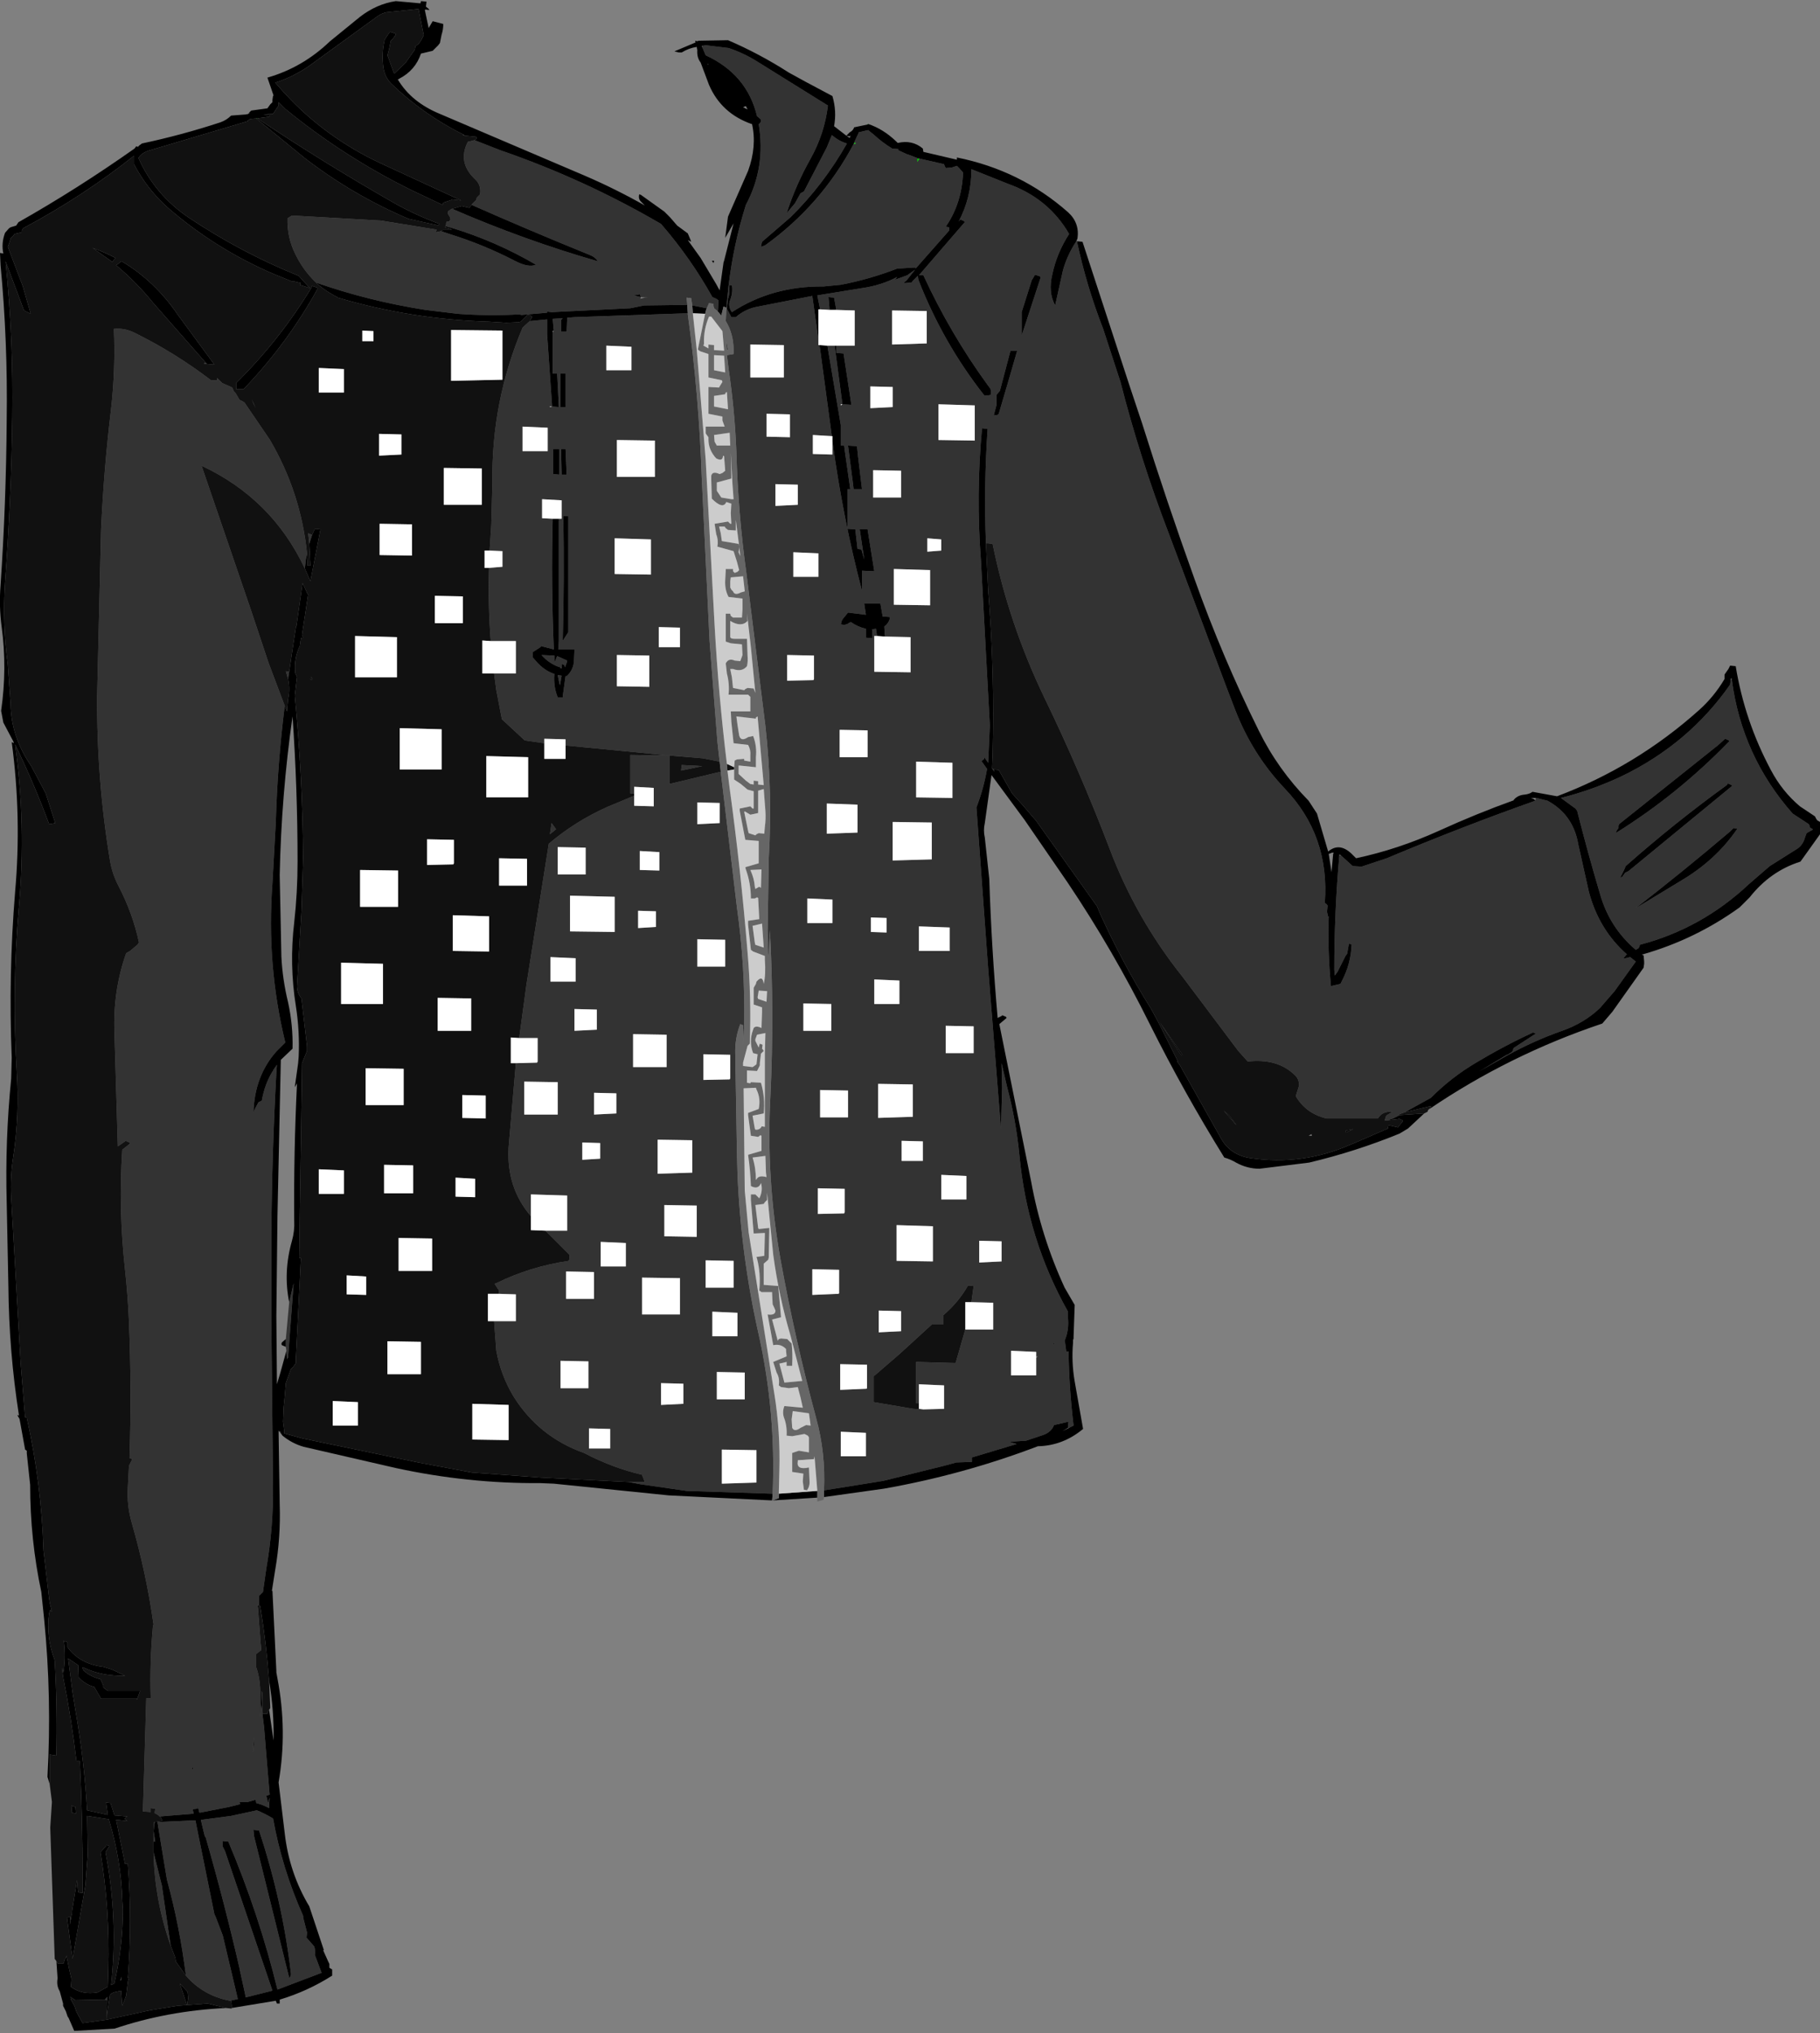 <?xml version="1.0" encoding="UTF-8" standalone="no"?>
<svg xmlns:xlink="http://www.w3.org/1999/xlink" height="182.05px" width="163.0px" xmlns="http://www.w3.org/2000/svg">
  <rect width="100%" height="100%" fill="#808080" stroke="none"/>
  <g transform="matrix(1.0, 0.0, 0.0, 1.0, 81.5, 91.0)">
    <path d="M56.05 -19.55 L56.1 -19.55 57.1 -19.3 Q59.4 -18.05 59.85 -15.4 L60.8 -11.15 Q61.7 -7.75 64.2 -5.55 L63.85 -5.15 64.5 -5.3 65.0 -4.9 63.1 -2.25 61.8 -0.75 Q60.4 0.6 58.4 1.3 55.85 2.2 53.5 3.5 L50.95 4.95 53.45 3.45 53.5 3.45 53.9 3.2 54.0 3.05 54.05 2.85 56.05 1.55 55.8 1.45 Q53.2 2.65 50.7 4.15 48.5 5.45 46.7 7.25 L46.65 7.3 44.3 8.6 43.75 8.8 43.85 8.85 43.25 9.15 42.95 9.25 42.9 9.3 42.5 9.35 42.65 8.9 43.2 8.55 Q42.6 8.5 42.2 8.8 L42.05 8.95 41.9 9.15 37.3 9.15 Q35.45 8.7 34.55 7.15 L34.85 6.2 Q34.85 5.6 34.45 5.25 32.9 3.75 30.25 4.05 L29.4 3.1 24.4 -3.55 Q20.25 -8.75 17.9 -14.95 15.25 -21.9 12.05 -28.5 8.85 -35.15 7.4 -42.3 L7.0 -42.35 6.8 -42.35 Q6.6 -47.45 6.95 -52.6 L6.45 -52.65 Q5.9 -46.75 6.35 -40.85 L7.15 -26.05 7.0 -22.7 6.65 -23.2 6.65 -23.05 6.4 -22.85 6.9 -22.15 Q6.6 -20.4 5.95 -18.7 L7.0 -4.3 8.15 10.1 8.25 6.4 8.2 4.2 8.7 6.35 Q9.5 9.35 9.8 12.45 10.5 19.95 14.15 26.45 L14.15 27.05 Q14.25 28.1 13.85 29.05 L13.9 29.3 14.0 30.05 14.2 30.0 Q14.25 33.35 14.65 36.65 L14.25 36.85 14.15 36.85 14.15 36.65 14.2 36.3 12.9 36.6 Q12.65 37.25 11.9 37.5 L10.4 38.0 8.9 38.1 9.55 38.3 5.55 39.5 5.55 39.85 5.55 39.9 4.15 39.95 3.05 40.25 -2.4 41.6 -7.7 42.45 Q-7.55 39.1 -8.4 36.0 -10.3 28.95 -11.6 21.75 -12.9 14.5 -12.5 7.1 -12.15 -0.3 -12.55 -7.7 L-12.65 -5.65 -12.65 -5.3 -12.7 -5.65 -12.75 -7.7 -12.65 -14.15 Q-12.3 -20.1 -12.95 -26.0 L-14.65 -39.65 Q-15.4 -45.05 -15.55 -50.55 -15.7 -54.3 -16.25 -58.0 L-16.4 -59.2 -15.8 -59.3 -15.8 -59.65 Q-15.8 -61.1 -16.5 -62.25 L-16.45 -63.35 -16.45 -63.45 -16.25 -65.4 Q-15.8 -69.15 -14.7 -72.65 -12.9 -76.0 -13.55 -79.9 L-13.5 -79.9 -13.35 -80.1 -13.35 -80.3 -13.7 -80.6 Q-14.6 -84.35 -18.3 -86.05 L-18.55 -86.65 -18.6 -86.75 -18.6 -86.9 -18.55 -86.9 -18.3 -86.95 -16.25 -86.7 Q-14.9 -86.25 -13.7 -85.5 L-7.35 -81.55 Q-7.65 -79.05 -8.9 -76.8 -10.25 -74.4 -11.05 -71.9 L-10.3 -72.8 -9.8 -73.7 -9.5 -73.85 -7.45 -77.8 -7.0 -78.9 Q-6.35 -78.35 -5.65 -78.15 -7.75 -74.45 -10.7 -71.55 L-13.25 -69.35 -13.35 -68.95 -13.3 -68.9 -12.95 -69.05 Q-7.95 -72.65 -5.05 -78.1 L-4.85 -78.15 -4.95 -78.25 -5.0 -78.25 -4.6 -79.1 -4.6 -79.15 -3.75 -79.35 -3.25 -78.95 Q-2.5 -78.25 -1.6 -77.7 L-1.05 -77.65 -1.05 -77.55 -0.3 -77.2 0.0 -77.1 0.65 -76.85 0.65 -76.8 0.65 -76.5 0.85 -76.8 3.05 -76.3 3.1 -76.15 3.2 -75.95 3.75 -76.0 4.2 -76.15 4.4 -75.95 4.75 -75.55 Q4.65 -72.8 3.2 -70.7 L3.5 -70.65 3.5 -70.45 3.5 -70.35 0.5 -66.95 0.5 -67.05 -1.15 -66.95 Q-3.6 -66.0 -6.2 -65.5 L-7.75 -65.35 Q-12.35 -65.4 -15.95 -63.05 L-16.05 -63.2 Q-16.3 -63.7 -16.1 -64.15 -15.85 -64.8 -15.95 -65.45 L-16.15 -65.45 -16.2 -65.4 Q-16.1 -64.8 -16.3 -64.25 L-16.4 -63.35 -16.0 -62.6 -15.6 -62.6 Q-14.75 -63.35 -13.6 -63.55 L-8.75 -64.5 -8.2 -60.6 -8.2 -60.3 -8.2 -60.1 -8.1 -60.1 -7.0 -51.95 -8.7 -52.05 -8.7 -50.55 -8.7 -50.35 -6.95 -50.3 -6.95 -50.35 -6.95 -51.5 Q-6.0 -44.55 -4.3 -38.1 L-4.3 -38.4 -4.3 -39.85 -4.3 -39.9 -3.2 -39.85 -3.8 -43.6 -4.5 -43.6 -4.1 -40.9 -4.35 -41.8 -4.7 -41.85 -4.9 -43.6 -5.6 -43.65 -5.6 -43.85 -5.6 -47.2 -5.35 -47.2 -5.8 -50.35 -5.9 -51.1 -6.2 -51.1 -6.2 -51.3 -6.2 -52.95 -7.4 -60.05 -6.75 -60.05 -6.05 -54.8 -5.25 -54.75 -5.95 -59.35 -6.6 -59.4 -6.6 -59.6 -6.6 -60.05 -4.95 -60.05 -4.95 -60.1 -4.95 -63.05 -4.95 -63.2 -6.6 -63.25 -6.8 -64.35 -7.3 -64.4 -7.2 -63.25 -8.05 -63.3 -8.3 -64.55 -4.3 -65.2 Q-2.55 -65.45 -1.15 -66.2 L-1.35 -65.95 -0.25 -66.35 0.45 -66.85 -0.3 -65.9 -0.55 -65.7 -0.5 -65.65 0.15 -65.7 0.2 -65.8 0.7 -66.3 0.75 -65.95 Q2.95 -60.3 6.65 -55.6 L7.05 -55.6 7.25 -55.65 7.25 -56.0 7.2 -56.2 6.9 -56.6 Q3.6 -61.15 1.2 -66.35 L0.8 -66.35 4.9 -71.1 4.85 -71.2 4.5 -71.35 4.35 -71.15 Q5.5 -73.3 5.5 -75.85 L8.75 -74.55 Q12.4 -73.25 14.25 -70.05 13.15 -68.35 12.75 -66.45 12.35 -64.85 13.0 -63.65 L13.7 -66.8 Q14.1 -68.2 14.9 -69.4 L14.95 -69.4 Q15.8 -65.4 17.3 -61.55 L18.85 -56.8 Q20.6 -49.95 23.15 -43.3 L28.35 -29.45 29.1 -27.5 Q30.65 -23.45 33.6 -20.35 37.6 -16.15 37.15 -10.15 L37.35 -10.0 37.4 -9.9 37.35 -9.35 37.45 -8.9 37.5 -8.9 Q37.4 -5.8 37.7 -2.7 L38.55 -2.9 38.65 -3.1 Q39.5 -4.7 39.55 -6.45 L39.3 -6.5 39.3 -6.45 39.25 -6.15 39.15 -5.6 39.0 -5.4 38.3 -4.0 38.05 -3.65 38.0 -4.15 Q38.0 -9.3 38.45 -14.4 L38.6 -14.4 39.65 -13.45 40.45 -13.4 42.7 -14.15 Q49.5 -17.0 56.0 -19.3 L56.05 -19.55 M-6.05 -54.8 L-6.2 -54.8 -6.2 -54.7 -6.05 -54.8 M73.6 -30.15 Q74.5 -23.3 79.05 -18.15 L80.5 -17.2 80.55 -17.1 80.6 -16.9 80.85 -16.75 80.85 -16.7 80.65 -16.6 80.3 -16.4 80.15 -16.0 Q79.95 -15.25 79.3 -14.9 L77.0 -13.45 75.15 -11.85 Q70.9 -7.85 65.35 -6.4 L65.35 -6.3 65.25 -6.1 65.0 -5.95 Q62.65 -7.95 61.8 -10.95 60.7 -14.65 59.75 -18.4 L59.6 -18.6 58.3 -19.55 Q61.1 -20.25 63.75 -21.5 69.75 -24.4 73.45 -29.7 L73.5 -30.1 73.5 -30.15 73.6 -30.15 M74.1 -16.8 L73.75 -16.85 73.45 -16.55 Q69.15 -12.9 64.95 -9.65 L69.4 -12.35 Q72.3 -14.15 74.1 -16.8 M64.1 -13.45 L63.95 -13.1 63.6 -12.4 63.8 -12.5 64.05 -12.85 64.35 -13.0 73.6 -20.6 73.6 -20.7 73.25 -20.85 73.15 -20.7 Q68.45 -17.3 64.1 -13.45 M63.3 -16.65 L63.2 -16.4 Q68.75 -19.85 73.35 -24.6 L73.35 -24.7 73.0 -24.85 72.4 -24.3 63.5 -17.2 63.45 -17.05 63.45 -16.85 63.3 -16.65 M-69.2 61.1 L-69.25 61.2 -69.25 61.1 -69.2 61.1 M-60.9 88.15 Q-63.3 87.7 -64.85 85.9 -65.4 81.5 -66.55 77.3 L-67.4 72.15 -64.0 72.0 -62.3 80.4 -62.2 80.6 -61.55 82.3 -60.2 88.0 -60.9 88.15 M-66.2 83.25 Q-67.65 79.2 -67.75 74.85 L-67.0 77.85 -66.25 83.0 -66.2 83.25 M-67.75 73.9 L-67.75 72.95 -67.7 72.15 -67.65 72.15 -67.75 72.95 -67.6 73.9 -67.75 73.9 M-67.2 71.65 Q-67.4 71.45 -67.65 71.35 L-67.6 70.95 -68.0 70.9 -68.0 71.25 -68.7 71.2 -68.4 61.05 -68.0 61.05 Q-68.1 57.8 -67.8 54.6 L-67.75 54.45 Q-68.4 49.85 -69.7 45.35 -70.15 43.8 -70.05 42.15 L-69.95 40.25 -69.65 39.65 -69.9 39.55 Q-69.7 33.45 -69.95 27.35 -70.05 25.0 -70.3 22.7 -70.9 17.3 -70.55 11.95 L-69.85 11.4 -69.9 11.3 -70.25 11.15 -70.3 11.2 -70.8 11.55 -70.95 11.65 -70.95 11.55 -71.25 1.5 Q-71.4 -2.25 -70.2 -5.65 L-69.85 -5.85 -69.2 -6.4 -69.05 -6.6 Q-69.6 -9.2 -70.9 -11.7 -71.45 -12.75 -71.65 -13.95 -72.85 -21.2 -72.8 -28.7 L-72.45 -43.55 Q-72.2 -49.0 -71.55 -54.4 -71.15 -57.9 -71.3 -61.55 -70.35 -61.65 -69.45 -61.2 -65.8 -59.4 -62.6 -56.95 L-62.05 -56.95 -62.05 -57.05 -62.05 -57.15 -61.6 -56.7 -60.7 -56.3 -60.55 -55.95 -60.4 -55.8 -60.05 -55.2 -59.75 -55.05 -59.6 -54.95 -57.35 -51.65 Q-54.55 -46.9 -54.0 -41.4 L-54.1 -40.95 -54.2 -40.1 Q-57.15 -46.35 -63.45 -49.3 L-59.0 -36.3 -57.45 -31.65 -56.0 -27.8 Q-56.65 -22.6 -56.8 -17.35 L-57.1 -11.9 Q-57.65 -4.65 -55.95 2.35 L-56.75 3.15 Q-58.7 5.35 -58.8 8.6 L-58.65 8.25 -58.35 7.7 -58.05 7.55 Q-57.8 6.1 -57.1 4.95 L-57.05 4.9 -57.05 4.85 -56.7 4.35 -56.75 5.05 Q-57.15 12.35 -57.2 19.65 L-57.2 27.15 -57.05 41.95 Q-57.0 45.75 -57.65 49.45 L-57.95 51.55 -58.3 51.9 -58.3 52.75 -58.45 52.7 -58.4 52.95 -58.15 56.2 -58.1 56.75 -58.55 57.1 -58.55 57.45 -58.55 58.3 Q-58.15 59.45 -58.2 60.85 L-58.2 62.75 -58.1 61.65 -57.85 63.65 -57.65 66.1 -57.35 69.7 -57.5 69.75 -57.65 69.8 -57.5 70.4 -57.45 70.35 -57.4 70.15 -57.35 69.95 -57.4 70.75 -57.4 70.9 Q-57.95 70.6 -58.55 70.45 L-58.6 70.15 -59.3 70.35 -60.05 70.35 -60.0 70.55 -61.0 70.8 -63.55 71.3 -63.65 71.3 -63.8 70.65 -63.8 70.95 -64.25 71.0 -64.15 71.4 -67.2 71.65 M-53.8 -42.3 L-53.9 -43.25 -53.55 -43.1 -53.8 -42.3 M-55.7 -30.2 L-55.9 -30.9 -55.6 -30.85 -55.7 -30.2 M-25.2 41.7 L-23.75 41.7 -23.85 41.45 -24.0 41.05 Q-26.6 40.45 -29.2 39.1 -33.25 37.65 -35.5 34.05 -36.65 32.15 -37.05 29.95 L-37.25 27.3 -35.3 27.3 -35.3 25.1 -35.3 24.9 -36.85 24.85 -36.8 24.55 -36.95 24.35 -37.2 23.95 -37.05 23.9 Q-34.0 22.4 -30.55 21.9 L-30.5 21.7 -30.5 21.35 -32.65 19.2 -30.7 19.2 -30.7 19.15 -30.7 16.2 -30.7 16.05 -33.95 15.95 -33.95 17.9 Q-36.15 15.35 -35.95 11.75 L-35.3 4.2 -33.4 4.15 -33.35 4.05 -33.35 2.15 -33.35 1.95 -35.0 1.95 -34.35 -2.85 -32.35 -15.45 Q-30.0 -17.45 -27.1 -18.75 L-24.7 -19.75 -24.7 -19.05 -24.7 -18.85 -22.95 -18.8 -22.95 -18.85 -22.95 -20.3 -22.95 -20.45 -24.7 -20.55 -24.7 -19.95 -25.05 -19.95 -25.05 -20.15 -25.05 -23.35 -25.05 -23.4 -21.55 -23.35 -30.85 -24.25 -30.85 -24.6 -30.85 -24.8 -32.75 -24.85 -32.75 -24.8 -32.75 -24.45 -34.5 -24.7 -36.55 -26.6 -37.05 -29.2 -37.25 -30.7 -35.3 -30.7 -35.3 -30.8 -35.3 -33.4 -35.3 -33.6 -37.55 -33.6 Q-37.8 -36.9 -37.7 -40.15 L-36.5 -40.25 -36.5 -40.35 -36.5 -41.45 -36.5 -41.65 -37.65 -41.7 -37.5 -44.0 -37.4 -47.8 Q-37.5 -55.05 -34.7 -61.65 L-34.5 -61.85 -34.05 -62.25 -32.5 -62.4 -32.5 -61.05 -32.05 -54.6 -31.45 -54.55 -31.6 -57.55 -32.0 -57.55 -32.0 -57.7 -32.0 -61.3 -31.9 -61.35 -32.0 -62.45 -31.1 -62.5 -31.25 -62.35 -31.25 -61.3 -30.75 -61.3 -30.7 -62.55 -30.05 -62.6 -19.9 -62.95 -19.9 -62.85 Q-18.9 -55.6 -18.65 -48.2 L-17.95 -33.6 -17.25 -24.6 -17.05 -22.8 -18.55 -23.1 -21.55 -23.35 -21.55 -23.15 -21.55 -20.8 -16.95 -21.9 -15.5 -9.75 Q-14.75 -4.45 -14.85 0.8 L-14.95 2.6 -14.95 0.8 -15.2 0.7 Q-15.7 2.0 -15.65 3.4 L-15.5 12.2 -15.45 14.1 Q-15.15 21.4 -13.55 28.5 -12.0 35.45 -12.3 42.75 L-20.0 42.5 -24.15 41.9 -25.2 41.7 M-51.25 -64.35 L-51.3 -64.4 -51.25 -64.35 M-53.2 -65.7 Q-54.35 -66.8 -55.05 -68.25 -55.8 -69.75 -55.75 -71.45 L-55.35 -71.7 -47.4 -71.25 -42.45 -70.45 -42.4 -70.4 -42.5 -70.2 -42.0 -70.3 -41.25 -70.05 Q-38.2 -69.1 -35.4 -67.65 -34.15 -67.0 -33.5 -67.3 -37.1 -69.4 -41.05 -70.6 L-41.6 -70.75 -41.55 -70.85 -41.55 -71.0 -41.5 -71.15 -41.3 -71.15 -41.15 -71.35 -41.2 -71.55 -41.35 -71.8 -41.4 -71.9 -41.35 -72.1 -41.05 -72.3 -41.0 -72.3 Q-34.55 -69.5 -27.95 -67.6 -28.2 -68.0 -28.75 -68.2 -34.05 -70.35 -39.25 -72.65 L-39.25 -72.7 -38.85 -73.1 -38.8 -73.3 -38.5 -73.6 -38.5 -73.65 Q-38.4 -74.45 -38.95 -74.95 -40.55 -76.45 -39.6 -78.3 L-39.0 -78.45 -36.7 -77.55 Q-29.15 -74.95 -22.3 -70.95 -19.65 -67.9 -17.7 -64.4 L-17.35 -64.25 -17.15 -64.1 -17.2 -63.15 -17.25 -63.15 -17.55 -63.4 -17.6 -63.6 -17.6 -63.8 -18.0 -63.85 -18.2 -63.4 -19.5 -63.65 -19.6 -64.3 -20.0 -64.35 -19.95 -63.7 -23.8 -63.65 -25.05 -63.4 -32.1 -63.05 -32.5 -63.1 -32.5 -63.0 -34.8 -62.8 -35.0 -62.85 Q-37.75 -62.7 -40.5 -62.9 L-43.4 -63.25 Q-48.5 -64.05 -53.2 -65.7 M-39.85 -78.85 L-40.05 -78.9 -40.0 -78.95 -39.85 -78.85 M-32.05 -54.6 L-32.25 -54.6 -32.25 -54.55 -32.05 -54.6 M-63.1 -58.55 L-62.95 -58.4 -63.25 -58.45 -63.1 -58.55 M-31.3 -57.55 L-31.3 -54.55 -30.85 -54.55 -30.85 -57.55 -31.3 -57.55 M-34.7 -52.8 L-34.7 -52.7 -34.7 -50.8 -34.7 -50.6 -32.45 -50.6 -32.45 -50.65 -32.45 -52.55 -32.45 -52.7 -34.7 -52.8 M-31.95 -50.8 L-31.95 -48.55 -31.4 -48.5 -31.4 -50.8 -31.95 -50.8 M-31.25 -50.8 L-31.2 -48.5 -30.75 -48.5 -30.85 -50.8 -31.25 -50.8 M-31.45 -44.55 L-31.2 -44.55 -31.2 -44.6 -31.2 -46.05 -31.2 -46.2 -32.95 -46.3 -32.95 -44.8 -32.95 -44.6 -32.0 -44.55 Q-32.15 -38.7 -31.9 -32.85 L-33.05 -33.15 -33.1 -33.05 -33.8 -32.6 -33.8 -32.55 -33.8 -32.35 -33.8 -32.15 -33.45 -31.75 Q-32.75 -30.95 -31.85 -30.65 -31.95 -29.55 -31.55 -28.55 L-31.1 -28.55 -31.1 -28.65 -30.85 -30.45 -30.75 -30.45 Q-30.2 -30.95 -30.1 -31.7 L-30.05 -32.85 -30.8 -32.85 -31.5 -32.85 -31.45 -33.6 -31.45 -44.55 M-31.05 -44.8 Q-30.95 -39.25 -31.1 -33.65 L-31.05 -33.7 -30.6 -34.4 -30.6 -44.8 -31.05 -44.8 M-58.6 -54.45 L-58.8 -54.85 -58.95 -55.25 -58.6 -54.45 M-55.85 29.95 L-55.9 29.6 -55.9 28.9 -55.6 25.6 -55.2 23.9 -55.7 30.55 -55.8 30.7 -55.8 30.75 -55.85 29.95 M-31.35 -31.2 L-31.35 -31.3 -31.5 -31.3 Q-32.4 -31.65 -33.0 -32.35 L-31.85 -32.3 -31.85 -31.65 -31.6 -32.25 -30.7 -31.85 -30.75 -31.65 -30.9 -31.25 -30.95 -31.45 -31.2 -31.55 -31.2 -31.2 -31.2 -31.15 -31.35 -31.2 M-31.35 -29.65 L-31.4 -29.8 -31.55 -30.55 -31.2 -30.5 -31.35 -29.65 M-31.55 -15.15 L-31.55 -12.9 -31.55 -12.7 -29.05 -12.7 -29.05 -14.9 -29.05 -15.1 -31.55 -15.15 M-31.7 -16.75 L-32.25 -16.3 -32.1 -17.3 -31.7 -16.75 M11.2 -66.4 L10.9 -65.9 10.0 -63.05 10.0 -62.95 10.0 -60.95 11.7 -66.15 11.65 -66.25 11.2 -66.4 M-24.1 -64.4 L-24.15 -64.25 -23.75 -64.35 -23.45 -64.35 -24.1 -64.4 -24.2 -64.65 -24.75 -64.55 -24.1 -64.4 M-1.6 -63.2 L-1.6 -63.15 -1.6 -60.35 -1.6 -60.15 1.5 -60.25 1.5 -60.35 1.5 -62.95 1.5 -63.15 -1.6 -63.2 M9.0 -59.6 L8.05 -56.0 7.75 -55.65 7.75 -55.3 7.75 -54.75 7.5 -53.8 7.85 -53.85 7.95 -53.95 8.95 -57.35 9.6 -59.6 9.0 -59.6 M-1.55 -56.35 L-3.55 -56.4 -3.55 -56.35 -3.55 -54.65 -3.55 -54.45 -1.55 -54.55 -1.55 -54.65 -1.55 -56.15 -1.55 -56.35 M2.55 -51.8 L2.55 -51.6 5.8 -51.55 5.8 -51.6 5.8 -54.55 5.8 -54.7 2.55 -54.8 2.55 -51.8 M-5.55 -51.1 L-5.1 -47.65 -5.05 -47.2 -4.3 -47.2 -4.65 -50.1 -4.75 -51.05 -5.55 -51.1 M1.8 -39.8 L1.8 -39.95 -1.45 -40.05 -1.45 -37.05 -1.45 -36.85 1.8 -36.8 1.8 -36.85 1.8 -39.8 M1.55 -42.7 L1.55 -41.8 1.55 -41.6 2.8 -41.7 2.8 -41.8 2.8 -42.55 2.8 -42.7 1.55 -42.8 1.55 -42.7 M-8.2 -39.35 L-8.2 -39.4 -8.2 -41.3 -8.2 -41.45 -10.45 -41.55 -10.45 -41.45 -10.45 -39.55 -10.45 -39.35 -8.2 -39.35 M-0.8 -48.85 L-3.3 -48.9 -3.3 -46.65 -3.3 -46.45 -0.8 -46.45 -0.8 -48.65 -0.8 -48.85 M7.35 -22.2 L7.5 -22.1 7.55 -21.9 7.35 -22.2 M-14.3 -60.15 L-14.3 -60.1 -14.3 -57.4 -14.3 -57.2 -11.3 -57.2 -11.3 -57.3 -11.3 -59.9 -11.3 -60.1 -14.3 -60.15 M-16.3 -59.7 L-16.4 -59.65 -16.45 -60.5 -16.3 -59.7 M-10.05 -47.6 L-12.05 -47.65 -12.05 -47.6 -12.05 -45.9 -12.05 -45.7 -10.05 -45.8 -10.05 -45.9 -10.05 -47.4 -10.05 -47.6 M-26.45 -42.8 L-26.45 -39.8 -26.45 -39.6 -23.2 -39.55 -23.2 -39.6 -23.2 -42.55 -23.2 -42.7 -26.45 -42.8 M-26.25 -51.6 L-26.25 -51.55 -26.25 -48.45 -26.25 -48.3 -22.85 -48.3 -22.85 -48.35 -22.85 -51.35 -22.85 -51.55 -26.25 -51.6 M-24.95 -57.85 L-24.95 -57.9 -24.95 -59.8 -24.95 -59.95 -27.2 -60.05 -27.2 -59.95 -27.2 -58.05 -27.2 -57.85 -24.95 -57.85 M-12.85 -53.95 L-12.85 -52.1 -12.85 -51.9 -10.75 -51.85 -10.75 -51.9 -10.75 -53.7 -10.75 -53.9 -12.85 -53.95 M-11.0 -32.35 L-11.0 -32.3 -11.0 -30.2 -11.0 -30.05 -8.65 -30.1 -8.6 -30.2 -8.6 -32.1 -8.6 -32.3 -11.0 -32.35 M-23.35 -32.1 L-23.35 -32.3 -26.25 -32.35 -26.25 -29.7 -26.25 -29.55 -23.35 -29.5 -23.35 -29.55 -23.35 -32.1 M-20.6 -34.6 L-20.6 -34.8 -22.5 -34.85 -22.5 -34.8 -22.5 -33.2 -22.5 -33.05 -20.6 -33.05 -20.6 -33.1 -20.6 -34.6 M-20.45 -22.5 L-18.6 -22.4 -20.5 -22.0 -20.45 -22.5 M-24.2 -14.8 L-24.2 -13.3 -24.2 -13.1 -22.45 -13.05 -22.45 -13.1 -22.45 -14.55 -22.45 -14.7 -24.2 -14.8 M-19.05 -19.15 L-19.05 -19.1 -19.05 -17.4 -19.05 -17.2 -17.05 -17.3 -17.05 -17.4 -17.05 -18.9 -17.05 -19.1 -19.05 -19.15 M-2.2 -34.0 L-2.25 -34.05 -2.3 -34.9 Q-1.9 -35.2 -1.8 -35.65 L-1.8 -35.75 -2.45 -35.8 -2.65 -36.95 -4.1 -36.95 -3.95 -35.95 -5.55 -36.15 -6.0 -35.6 -6.1 -35.45 -6.15 -35.25 -6.2 -35.1 -5.95 -35.05 -5.85 -35.05 -5.55 -35.15 -5.5 -35.2 -5.3 -35.3 Q-4.65 -34.85 -3.95 -34.7 L-3.95 -33.9 -3.35 -33.85 -3.4 -34.65 -3.05 -34.7 -2.95 -34.05 -3.2 -34.05 -3.2 -31.05 -3.2 -30.85 0.05 -30.8 0.05 -30.85 0.05 -33.8 0.05 -33.95 -2.2 -34.0 M-1.55 -14.15 L-1.55 -13.95 1.95 -14.05 1.95 -14.15 1.95 -17.15 1.95 -17.35 -1.55 -17.4 -1.55 -17.35 -1.55 -14.15 M-4.7 -18.8 L-4.7 -18.95 -7.45 -19.05 -7.45 -18.95 -7.45 -16.55 -7.45 -16.35 -4.7 -16.45 -4.7 -16.55 -4.7 -18.8 M-3.8 -25.4 L-3.8 -25.6 -6.3 -25.65 -6.3 -23.4 -6.3 -23.2 -3.8 -23.2 -3.8 -25.4 M0.55 -22.8 L0.55 -19.8 0.55 -19.6 3.8 -19.55 3.8 -19.6 3.8 -22.55 3.8 -22.7 0.55 -22.8 M-56.45 37.2 L-56.55 37.2 -56.55 37.1 -56.25 37.3 -56.35 37.25 -56.45 37.2 M12.9 29.2 L12.85 29.35 12.95 29.4 12.9 29.2 M11.3 30.45 L11.3 30.2 11.3 30.05 9.05 29.95 9.05 30.05 9.05 31.95 9.05 32.15 11.3 32.15 11.3 32.1 11.3 30.6 11.45 30.45 11.3 30.45 M5.7 1.1 L5.7 0.9 3.2 0.85 3.2 3.1 3.2 3.3 5.7 3.3 5.7 1.1 M-0.75 11.15 L-0.75 11.2 -0.75 12.8 -0.75 12.95 1.15 12.95 1.15 12.9 1.15 11.4 1.15 11.2 -0.75 11.15 M-8.05 6.6 L-8.05 8.85 -8.05 9.05 -5.55 9.05 -5.55 6.85 -5.55 6.65 -8.05 6.6 M0.25 6.1 L-2.85 6.05 -2.85 6.1 -2.85 8.9 -2.85 9.1 0.25 9.0 0.25 8.9 0.25 6.3 0.25 6.1 M-3.2 -3.3 L-3.2 -3.2 -3.2 -1.3 -3.2 -1.1 -0.95 -1.1 -0.95 -1.15 -0.95 -3.05 -0.95 -3.2 -3.2 -3.3 M-7.05 -0.9 L-7.05 -1.1 -9.55 -1.15 -9.55 1.1 -9.55 1.3 -7.05 1.3 -7.05 -0.9 M-6.95 -10.45 L-9.2 -10.55 -9.2 -10.45 -9.2 -8.55 -9.2 -8.35 -6.95 -8.35 -6.95 -8.4 -6.95 -10.3 -6.95 -10.45 M-2.1 -7.55 L-2.1 -8.6 -2.1 -8.8 -3.5 -8.85 -3.5 -7.7 -3.5 -7.55 -2.1 -7.5 -2.1 -7.55 M0.8 -8.05 L0.8 -7.95 0.8 -6.05 0.8 -5.85 3.55 -5.85 3.55 -5.9 3.55 -7.8 3.55 -7.95 0.8 -8.05 M-16.55 -6.65 L-16.55 -6.85 -19.05 -6.9 -19.05 -4.65 -19.05 -4.45 -16.55 -4.45 -16.55 -6.65 M-22.6 11.05 L-22.6 11.1 -22.6 13.9 -22.6 14.1 -19.5 14.0 -19.5 13.9 -19.5 11.3 -19.5 11.1 -22.6 11.05 M-27.75 11.35 L-29.35 11.3 -29.35 11.35 -29.35 12.65 -29.35 12.85 -27.75 12.75 -27.75 12.65 -27.75 11.55 -27.75 11.35 M-26.3 8.6 L-26.3 7.1 -26.3 6.9 -28.3 6.85 -28.3 6.9 -28.3 8.6 -28.3 8.8 -26.3 8.7 -26.3 8.6 M-21.8 1.65 L-24.8 1.6 -24.8 1.65 -24.8 4.35 -24.8 4.55 -21.8 4.55 -21.8 4.45 -21.8 1.85 -21.8 1.65 M-30.05 -0.65 L-30.05 -0.6 -30.05 1.1 -30.05 1.3 -28.05 1.2 -28.05 1.1 -28.05 -0.4 -28.05 -0.6 -30.05 -0.65 M-29.95 -3.1 L-29.95 -3.15 -29.95 -5.05 -29.95 -5.2 -32.2 -5.3 -32.2 -5.2 -32.2 -3.3 -32.2 -3.1 -29.95 -3.1 M-26.45 -7.55 L-26.45 -7.6 -26.45 -10.55 -26.45 -10.7 -30.45 -10.8 -30.45 -7.8 -30.45 -7.6 -26.45 -7.55 M-22.75 -8.1 L-22.75 -9.2 -22.75 -9.4 -24.35 -9.45 -24.35 -9.4 -24.35 -8.1 -24.35 -7.9 -22.75 -8.0 -22.75 -8.1 M-18.5 3.4 L-18.5 3.45 -18.5 5.55 -18.5 5.7 -16.15 5.65 -16.1 5.55 -16.1 3.65 -16.1 3.45 -18.5 3.4 M-17.3 31.85 L-17.3 34.1 -17.3 34.3 -14.8 34.3 -14.8 32.1 -14.8 31.9 -17.3 31.85 M-17.7 26.45 L-17.7 26.55 -17.7 28.45 -17.7 28.65 -15.45 28.65 -15.45 28.6 -15.45 26.7 -15.45 26.55 -17.7 26.45 M-22.3 32.85 L-22.3 32.9 -22.3 34.6 -22.3 34.8 -20.3 34.7 -20.3 34.6 -20.3 33.1 -20.3 32.9 -22.3 32.85 M-28.8 33.3 L-28.8 31.1 -28.8 30.9 -31.3 30.85 -31.3 33.1 -31.3 33.3 -28.8 33.3 M-26.85 36.95 L-28.75 36.9 -28.75 36.95 -28.75 38.55 -28.75 38.7 -26.85 38.7 -26.85 38.65 -26.85 37.15 -26.85 36.95 M-24.0 23.4 L-24.0 23.45 -24.0 26.55 -24.0 26.7 -20.6 26.7 -20.6 26.65 -20.6 23.65 -20.6 23.45 -24.0 23.4 M-28.3 23.1 L-28.3 22.9 -30.8 22.85 -30.8 25.1 -30.8 25.3 -28.3 25.3 -28.3 23.1 M-25.45 20.45 L-25.45 20.3 -27.7 20.2 -27.7 20.3 -27.7 22.2 -27.7 22.4 -25.45 22.4 -25.45 22.35 -25.45 20.45 M-18.3 21.85 L-18.3 24.1 -18.3 24.3 -15.8 24.3 -15.8 22.1 -15.8 21.9 -18.3 21.85 M-19.1 17.15 L-19.1 16.95 -22.0 16.9 -22.0 19.55 -22.0 19.7 -19.1 19.75 -19.1 19.7 -19.1 17.15 M6.2 20.1 L6.2 20.15 6.2 21.85 6.2 22.05 8.2 21.95 8.2 21.85 8.2 20.35 8.2 20.15 6.2 20.1 M2.05 21.95 L2.05 21.9 2.05 18.95 2.05 18.8 -1.2 18.7 -1.2 21.7 -1.2 21.9 2.05 21.95 M5.05 14.45 L5.05 14.3 2.8 14.2 2.8 14.3 2.8 16.2 2.8 16.4 5.05 16.4 5.05 16.35 5.05 14.45 M5.5 25.6 L5.7 24.15 5.2 24.1 Q4.35 25.6 3.0 26.75 L3.0 27.6 1.95 27.6 -0.95 30.25 -3.15 32.15 -3.25 32.2 -3.25 34.55 0.3 35.15 1.2 35.2 3.05 35.15 3.05 35.1 3.05 33.2 3.05 33.05 0.8 32.95 0.8 33.05 0.8 34.65 0.55 34.65 0.55 34.45 0.55 31.05 0.55 30.95 4.05 31.05 4.1 31.0 4.95 28.05 7.45 28.05 7.45 25.85 7.45 25.65 5.5 25.6 M-6.25 31.15 L-6.25 31.2 -6.25 33.3 -6.25 33.45 -3.9 33.35 -3.85 33.3 -3.85 31.4 -3.85 31.2 -6.25 31.15 M-0.8 26.4 L-2.8 26.35 -2.8 26.4 -2.8 28.1 -2.8 28.3 -0.8 28.2 -0.8 28.1 -0.8 26.6 -0.8 26.4 M-8.75 22.65 L-8.75 22.7 -8.75 24.8 -8.75 24.95 -6.4 24.85 -6.35 24.8 -6.35 22.9 -6.35 22.7 -8.75 22.65 M-8.25 15.4 L-8.25 15.45 -8.25 17.55 -8.25 17.7 -5.9 17.65 -5.85 17.55 -5.85 15.65 -5.85 15.45 -8.25 15.4 M-3.95 37.45 L-3.95 37.3 -6.2 37.2 -6.2 37.3 -6.2 39.2 -6.2 39.4 -3.95 39.4 -3.95 39.35 -3.95 37.45 M-13.75 39.05 L-13.75 38.85 -16.85 38.8 -16.85 38.85 -16.85 41.65 -16.85 41.85 -13.75 41.75 -13.75 41.65 -13.75 39.05 M-31.55 5.9 L-34.55 5.85 -34.55 5.9 -34.55 8.6 -34.55 8.8 -31.55 8.8 -31.55 8.7 -31.55 6.1 -31.55 5.9 M-70.65 86.3 L-70.75 86.35 -70.6 86.0 -70.65 86.3 M-58.85 65.85 L-58.8 65.75 -58.75 65.2 -58.8 64.55 -58.85 65.85 M-60.0 85.45 Q-61.4 79.35 -63.1 73.45 L-63.15 73.45 -63.35 72.65 -63.5 72.0 -63.5 71.95 -63.45 71.95 -60.8 71.6 -58.5 71.1 Q-57.75 71.4 -57.1 71.8 L-57.05 71.8 Q-56.25 76.3 -54.35 80.55 L-54.35 80.7 -54.0 82.05 -54.05 82.5 -53.35 83.3 Q-53.25 83.65 -53.3 84.05 L-52.7 85.65 -56.65 87.15 Q-58.3 80.4 -61.05 73.9 L-61.55 73.85 -61.55 73.9 -61.55 74.15 -61.55 74.35 -61.35 74.75 -57.1 87.25 -59.5 87.85 -59.55 87.55 -60.0 85.5 -59.95 85.45 -60.0 85.45 M-58.8 72.85 L-58.75 73.4 -55.6 86.1 Q-55.4 85.95 -55.45 85.65 -56.2 79.25 -58.3 72.9 L-58.8 72.85 M-64.25 67.5 L-64.2 67.3 -64.3 67.25 -64.25 67.5 M-72.1 88.05 L-71.9 87.8 -71.9 88.1 -72.1 88.05" fill="#333333" fill-rule="evenodd" stroke="none"/>
    <path d="M44.3 8.6 L46.65 7.3 46.7 7.25 Q48.5 5.45 50.7 4.15 53.2 2.65 55.8 1.45 L56.05 1.55 54.05 2.85 54.0 3.05 53.9 3.2 53.5 3.45 53.45 3.45 50.95 4.95 53.5 3.5 Q55.85 2.2 58.4 1.3 60.4 0.6 61.8 -0.75 L63.1 -2.25 65.0 -4.9 64.5 -5.3 63.85 -5.15 64.2 -5.55 Q61.7 -7.75 60.8 -11.15 L59.85 -15.4 Q59.4 -18.05 57.1 -19.3 L56.1 -19.55 56.05 -19.55 55.6 -19.55 Q55.8 -19.5 55.95 -19.4 L56.0 -19.3 Q49.5 -17.0 42.7 -14.15 L40.45 -13.4 39.65 -13.45 38.6 -14.4 38.45 -14.5 38.45 -14.4 Q38.0 -9.3 38.0 -4.15 L38.05 -3.65 38.3 -4.0 39.0 -5.4 39.15 -5.6 39.25 -6.15 39.3 -6.45 39.3 -6.5 39.55 -6.45 Q39.5 -4.7 38.65 -3.1 L38.55 -2.9 37.7 -2.7 Q37.4 -5.8 37.5 -8.9 L37.5 -8.95 37.45 -8.9 37.35 -9.35 37.4 -9.9 37.35 -10.0 37.15 -10.15 Q37.6 -16.15 33.6 -20.35 30.65 -23.45 29.1 -27.5 L28.35 -29.45 23.15 -43.3 Q20.6 -49.95 18.85 -56.8 L17.3 -61.55 Q15.8 -65.4 14.95 -69.4 L15.45 -69.35 19.65 -56.5 20.8 -53.05 Q23.0 -46.05 25.5 -39.1 28.0 -32.1 31.25 -25.55 32.95 -22.1 35.7 -19.3 L36.45 -18.15 37.45 -14.75 Q38.45 -15.6 39.55 -14.55 L39.95 -14.15 Q43.7 -14.95 47.35 -16.6 50.75 -18.15 54.1 -19.35 L54.05 -19.35 Q54.4 -19.8 55.05 -19.85 55.5 -19.9 55.75 -20.1 L57.95 -19.7 Q65.0 -22.35 70.65 -27.4 72.0 -28.6 72.95 -30.2 L72.95 -30.4 72.95 -30.6 73.3 -31.1 73.45 -31.4 73.95 -31.35 Q74.75 -26.45 77.1 -22.05 78.1 -20.15 79.7 -18.8 L81.05 -17.9 81.15 -17.7 81.25 -17.55 81.5 -17.4 81.5 -16.65 81.5 -16.3 79.75 -13.85 Q77.05 -13.0 75.2 -10.65 L74.3 -9.75 Q70.35 -6.9 65.65 -5.55 L65.55 -5.55 65.6 -5.5 65.7 -5.45 65.75 -4.9 65.75 -4.7 65.7 -4.35 62.9 -0.4 62.0 0.65 Q53.65 3.45 46.45 8.35 L46.7 8.05 46.6 8.05 44.3 8.6 M14.9 -69.4 Q14.1 -68.2 13.7 -66.8 L13.0 -63.65 Q12.35 -64.85 12.75 -66.45 13.15 -68.35 14.25 -70.05 12.4 -73.25 8.75 -74.55 L5.5 -75.85 Q5.5 -73.3 4.35 -71.15 L4.5 -71.35 4.85 -71.2 4.9 -71.1 0.8 -66.35 1.2 -66.35 Q3.6 -61.15 6.9 -56.6 L7.2 -56.2 7.25 -56.0 7.25 -55.65 7.05 -55.6 6.65 -55.6 Q2.95 -60.3 0.75 -65.95 L0.7 -66.3 0.2 -65.8 0.15 -65.7 -0.5 -65.65 -0.55 -65.7 -0.3 -65.9 0.45 -66.85 -0.25 -66.35 -1.35 -65.95 -1.15 -66.2 Q-2.55 -65.45 -4.3 -65.2 L-8.3 -64.55 -8.05 -63.3 -8.2 -63.3 -8.2 -60.6 -8.75 -64.5 -13.6 -63.55 Q-14.75 -63.35 -15.6 -62.6 L-16.0 -62.6 -16.4 -63.35 -16.3 -64.25 Q-16.1 -64.8 -16.2 -65.4 L-16.15 -65.45 -15.95 -65.45 Q-15.85 -64.8 -16.1 -64.15 -16.3 -63.7 -16.05 -63.2 L-15.95 -63.05 Q-12.35 -65.4 -7.75 -65.35 L-6.2 -65.5 Q-3.6 -66.0 -1.15 -66.95 L0.5 -67.05 0.5 -66.95 3.5 -70.35 3.5 -70.45 3.5 -70.65 3.2 -70.7 Q4.65 -72.8 4.75 -75.55 L4.4 -75.95 4.2 -76.15 3.75 -76.0 3.2 -75.95 3.1 -76.15 3.05 -76.3 0.85 -76.8 0.65 -76.8 0.65 -76.85 0.0 -77.1 -0.3 -77.2 -1.05 -77.55 -1.05 -77.65 -1.6 -77.7 Q-2.5 -78.25 -3.25 -78.95 L-3.75 -79.35 -4.6 -79.15 -4.6 -79.1 -5.0 -78.25 -4.95 -78.25 -5.05 -78.1 Q-7.95 -72.65 -12.95 -69.05 L-13.3 -68.9 -13.35 -68.95 -13.25 -69.35 -10.7 -71.55 Q-7.75 -74.45 -5.65 -78.15 -6.35 -78.35 -7.0 -78.9 L-7.45 -77.8 -9.5 -73.85 -9.8 -73.7 -10.3 -72.8 -11.05 -71.9 Q-10.25 -74.4 -8.9 -76.8 -7.65 -79.05 -7.35 -81.55 L-13.7 -85.5 Q-14.9 -86.25 -16.25 -86.7 L-18.3 -86.95 -18.55 -86.9 -18.6 -86.9 -18.65 -86.9 -18.6 -86.75 -18.55 -86.65 -18.3 -86.05 Q-14.6 -84.35 -13.7 -80.6 L-13.35 -80.3 -13.35 -80.1 -13.5 -79.9 -13.55 -79.9 Q-12.9 -76.0 -14.7 -72.65 -15.8 -69.15 -16.25 -65.4 L-16.45 -63.45 -16.7 -63.55 -16.9 -62.75 -17.25 -63.15 -17.2 -63.15 -17.15 -64.1 -17.35 -64.25 -17.7 -64.4 Q-19.65 -67.9 -22.3 -70.95 -29.15 -74.95 -36.7 -77.55 L-39.0 -78.45 -38.85 -78.55 -38.8 -78.65 -38.85 -78.75 -39.85 -78.85 -40.0 -78.95 Q-43.6 -80.75 -46.45 -83.5 -47.0 -84.05 -47.15 -84.85 -47.35 -86.15 -47.05 -87.45 L-46.65 -88.05 -46.55 -88.15 -46.1 -88.0 -46.05 -87.9 -46.3 -87.55 -46.5 -87.35 -46.65 -86.6 -46.8 -86.05 -46.2 -84.4 -45.2 -85.35 -44.35 -86.55 -44.3 -86.85 -44.05 -87.05 -43.95 -87.15 -43.75 -87.45 -43.55 -87.85 -44.0 -90.1 -44.0 -90.2 -46.9 -89.9 Q-47.35 -89.8 -47.75 -89.5 L-53.95 -85.0 Q-55.4 -84.05 -56.85 -83.6 L-56.1 -82.75 -56.05 -82.7 Q-52.4 -78.7 -47.35 -76.35 L-40.2 -73.05 -41.05 -73.15 -41.05 -73.1 -41.8 -72.85 -41.85 -72.65 -44.6 -73.95 Q-50.7 -76.95 -55.95 -81.25 L-56.55 -81.85 -56.55 -81.7 -56.55 -81.55 -56.95 -80.95 -57.05 -80.8 -57.9 -80.75 -57.4 -80.7 -57.35 -80.6 -57.4 -80.55 -58.45 -80.4 Q-52.55 -76.45 -46.25 -72.85 -44.3 -71.75 -42.15 -70.95 L-42.25 -70.8 -42.3 -70.8 -42.4 -70.85 -44.9 -71.4 Q-49.85 -73.5 -54.15 -76.8 L-58.5 -80.35 -58.45 -80.4 -58.5 -80.4 -59.1 -80.35 -59.3 -80.2 -59.3 -80.15 -68.05 -77.55 Q-68.8 -77.35 -69.1 -76.85 -67.65 -73.6 -64.65 -71.55 -59.95 -68.4 -54.75 -66.3 L-53.75 -65.2 -54.65 -65.5 -54.55 -65.65 -55.15 -65.8 -55.35 -65.8 -56.95 -66.45 Q-62.1 -68.65 -66.35 -72.3 -68.3 -74.0 -69.5 -76.3 L-69.5 -76.45 -69.5 -76.85 -69.5 -77.05 Q-74.1 -73.4 -79.45 -70.55 L-79.55 -70.35 -79.55 -70.2 -80.2 -70.05 -80.35 -69.85 -80.55 -69.65 -80.65 -69.3 -80.8 -68.9 -79.45 -65.35 -78.75 -62.9 -78.95 -63.0 -79.35 -63.2 -81.0 -67.6 Q-80.3 -60.7 -80.4 -53.65 -80.5 -46.2 -81.05 -38.85 -81.3 -35.15 -80.8 -31.5 L-80.55 -27.95 Q-80.5 -25.0 -78.7 -22.4 L-77.4 -19.95 -76.55 -17.3 -77.1 -17.2 Q-78.45 -20.85 -80.15 -24.35 -79.15 -17.2 -79.8 -9.85 -80.45 -2.45 -80.0 5.0 -79.75 8.8 -80.3 12.5 -80.6 14.35 -80.5 16.2 L-79.65 31.05 -79.25 35.9 -79.1 35.95 Q-77.8 41.75 -77.6 47.85 L-77.1 52.15 -77.05 52.45 -77.05 52.5 -76.85 53.3 -77.0 53.15 -77.1 53.45 Q-77.4 55.55 -76.6 57.65 -76.35 61.9 -76.45 66.2 L-77.05 66.1 -77.05 68.75 -77.25 68.1 Q-76.85 61.0 -77.55 53.95 L-77.8 51.55 Q-78.8 46.85 -78.8 41.95 L-79.1 39.15 -79.1 38.9 -79.25 38.8 -79.75 36.05 -79.9 35.8 -79.95 35.7 -79.8 35.75 Q-80.7 30.0 -80.75 24.15 L-80.9 16.65 Q-81.05 11.1 -80.5 5.6 L-80.45 3.7 Q-80.75 -3.75 -80.15 -11.1 -79.55 -17.85 -80.45 -24.55 L-80.25 -24.45 -80.3 -24.6 -81.2 -26.3 -81.4 -27.35 Q-80.85 -31.15 -81.35 -34.85 -81.6 -36.7 -81.45 -38.6 -80.95 -45.95 -80.9 -53.4 -80.8 -60.4 -81.45 -67.25 L-81.5 -68.35 -81.2 -68.3 Q-81.4 -69.2 -81.05 -70.15 L-80.7 -70.55 -80.55 -70.65 -80.05 -70.8 -79.95 -70.95 -79.85 -71.1 Q-74.55 -74.1 -69.45 -77.7 L-69.3 -77.9 -69.15 -77.85 -69.0 -78.0 -68.85 -78.1 -68.8 -78.15 Q-65.25 -78.9 -61.75 -80.05 -61.2 -80.25 -60.8 -80.65 L-59.5 -80.75 -59.25 -80.8 -59.25 -80.85 -59.15 -80.85 -59.2 -80.9 -59.0 -81.1 -57.55 -81.3 -57.3 -81.65 -57.1 -81.85 -57.1 -82.05 -57.05 -82.4 -57.0 -82.45 -57.55 -84.05 Q-54.4 -84.95 -51.95 -87.3 L-49.25 -89.5 Q-47.75 -90.65 -46.05 -90.9 L-43.85 -90.7 -43.8 -90.85 -43.8 -90.9 -43.3 -90.85 -43.35 -90.45 -43.35 -90.4 -43.1 -90.2 -43.05 -90.1 -43.4 -90.15 -43.45 -90.1 -43.1 -88.45 -43.1 -88.5 -42.75 -89.1 -42.35 -89.0 -41.8 -88.85 Q-41.8 -88.35 -41.95 -87.9 L-42.1 -87.15 -42.25 -86.95 -42.6 -86.6 -42.75 -86.45 -43.8 -86.2 Q-44.3 -84.7 -45.75 -83.95 L-45.9 -83.85 -45.85 -83.85 Q-44.65 -81.85 -42.1 -80.8 L-29.2 -75.3 Q-26.4 -74.1 -23.75 -72.6 L-24.1 -72.95 Q-24.35 -73.2 -24.25 -73.6 L-24.1 -73.55 -22.0 -72.05 -21.5 -71.55 -20.85 -70.8 -19.9 -70.1 -19.65 -69.5 -19.6 -69.35 -19.9 -69.5 -18.75 -67.9 -17.35 -65.55 -17.05 -65.0 -16.7 -67.5 -16.65 -67.65 -15.8 -71.0 -16.55 -69.7 -16.3 -71.6 -14.5 -75.7 Q-13.7 -77.9 -14.15 -79.9 L-14.2 -79.9 Q-16.9 -80.85 -18.0 -83.4 L-18.75 -85.4 Q-19.1 -85.85 -19.05 -86.5 L-19.1 -86.8 Q-19.8 -86.7 -20.45 -86.3 L-20.7 -86.3 -21.1 -86.4 -19.2 -87.2 -19.25 -87.35 -19.0 -87.3 -19.0 -87.35 -16.3 -87.4 Q-13.5 -86.2 -10.85 -84.5 L-9.3 -83.65 -6.95 -82.4 Q-6.55 -81.05 -6.8 -79.7 L-5.7 -78.85 -5.4 -79.15 Q-5.1 -79.3 -5.0 -79.6 L-3.8 -79.85 -3.75 -79.9 Q-2.4 -79.45 -1.25 -78.35 L-1.1 -78.2 Q0.2 -78.5 1.15 -77.7 L1.2 -77.4 4.2 -76.7 4.2 -76.8 4.2 -76.9 Q9.9 -75.75 14.15 -72.0 15.2 -71.05 15.0 -69.65 L14.9 -69.4 M-7.2 -63.25 L-7.3 -64.4 -6.8 -64.35 -6.6 -63.25 -7.2 -63.25 M-6.6 -60.05 L-6.6 -59.6 -6.6 -59.4 -5.95 -59.35 -5.25 -54.75 -6.05 -54.8 -6.75 -60.05 -6.6 -60.05 M-7.4 -60.05 L-6.2 -52.95 -6.2 -51.3 -6.2 -51.1 -5.9 -51.1 -5.8 -50.35 -5.35 -47.2 -5.6 -47.2 -5.6 -43.85 -5.6 -43.65 -4.9 -43.6 -4.7 -41.85 -4.35 -41.8 -4.1 -40.9 -4.5 -43.6 -3.8 -43.6 -3.2 -39.85 -4.3 -39.9 -4.3 -39.85 -4.3 -38.4 -4.3 -38.1 Q-6.0 -44.55 -6.95 -51.5 L-6.95 -51.8 -6.95 -51.95 -7.0 -51.95 -8.1 -60.1 -7.4 -60.05 M-7.7 42.45 L-2.4 41.6 3.05 40.25 4.15 39.95 5.55 39.9 5.55 39.85 5.55 39.5 9.55 38.3 8.9 38.1 10.4 38.0 11.9 37.5 Q12.65 37.25 12.9 36.6 L14.2 36.3 14.15 36.65 14.15 36.85 13.65 37.15 14.25 36.85 14.65 36.65 Q14.25 33.35 14.2 30.0 L14.0 30.05 13.9 29.3 13.85 29.05 Q14.25 28.1 14.15 27.05 L14.15 26.45 Q10.5 19.95 9.8 12.45 9.5 9.35 8.7 6.35 L8.2 4.2 8.25 6.4 8.15 10.1 7.0 -4.3 5.95 -18.7 Q6.6 -20.4 6.9 -22.15 L6.4 -22.85 6.65 -23.05 6.65 -23.2 7.0 -22.7 7.15 -26.05 6.35 -40.85 Q5.9 -46.75 6.45 -52.65 L6.95 -52.6 Q6.6 -47.45 6.8 -42.35 L7.0 -38.15 Q7.6 -30.8 7.4 -23.35 L7.35 -22.2 7.55 -21.9 7.5 -22.1 7.95 -22.05 9.15 -19.95 10.1 -18.9 11.3 -17.5 16.75 -9.85 17.0 -9.25 Q19.0 -4.8 21.6 -0.65 L22.25 0.55 23.55 3.15 23.95 3.95 23.95 4.1 24.15 4.35 27.95 11.1 Q28.8 12.45 30.5 12.7 35.15 13.4 39.55 11.45 L39.8 11.35 42.8 10.05 42.85 9.75 43.7 9.95 43.85 9.75 44.15 9.4 44.1 9.3 43.75 9.15 43.75 9.2 42.9 9.3 42.95 9.25 43.25 9.15 43.85 8.85 46.05 8.7 44.6 10.05 43.85 10.5 Q39.95 12.1 35.75 13.1 L31.3 13.65 Q30.2 13.65 29.2 13.1 28.7 12.8 28.15 12.65 24.55 6.85 21.5 0.75 18.2 -5.9 14.1 -12.0 L10.25 -17.6 10.1 -17.8 7.3 -21.6 6.7 -17.3 Q6.55 -16.65 6.7 -16.0 L7.1 -12.3 Q7.3 -6.1 7.85 0.15 L8.25 -0.05 8.25 -0.1 8.6 0.05 8.65 0.15 8.0 0.7 10.85 14.8 Q11.75 19.75 13.85 24.3 L14.75 25.85 14.65 28.7 14.65 28.85 14.6 29.0 14.6 29.2 14.6 29.25 Q14.45 30.95 14.75 32.7 L15.5 36.95 Q13.7 38.45 11.45 38.5 4.75 41.05 -2.35 42.3 L-7.7 43.05 -7.7 42.45 M73.5 -30.15 L73.5 -30.1 73.45 -29.7 Q69.75 -24.4 63.75 -21.5 61.1 -20.25 58.3 -19.55 L59.6 -18.6 59.75 -18.4 Q60.7 -14.65 61.8 -10.95 62.65 -7.95 65.0 -5.95 L65.25 -6.1 65.35 -6.3 65.35 -6.4 Q70.9 -7.85 75.15 -11.85 L77.0 -13.45 79.3 -14.9 Q79.95 -15.25 80.15 -16.0 L80.3 -16.4 80.65 -16.6 80.85 -16.7 80.85 -16.75 80.6 -16.9 80.55 -17.1 80.5 -17.2 79.05 -18.15 Q74.5 -23.3 73.6 -30.15 L73.55 -30.3 73.5 -30.15 M63.3 -16.65 L63.45 -16.85 63.45 -17.05 63.5 -17.2 72.4 -24.3 73.0 -24.85 73.35 -24.7 73.35 -24.6 Q68.75 -19.85 63.2 -16.4 L63.3 -16.65 M64.1 -13.45 Q68.45 -17.3 73.15 -20.7 L73.25 -20.85 73.6 -20.7 73.6 -20.6 64.35 -13.0 64.05 -12.85 63.8 -12.5 63.6 -12.4 63.95 -13.1 64.1 -13.45 M74.1 -16.8 Q72.3 -14.15 69.4 -12.35 L64.95 -9.65 Q69.15 -12.9 73.45 -16.55 L73.75 -16.85 74.1 -16.8 M-76.45 84.6 L-76.35 84.8 -75.8 84.8 -75.7 84.45 -75.6 84.3 -75.55 84.1 -75.3 85.35 -75.1 86.2 -75.15 86.9 Q-74.15 87.65 -72.75 87.4 L-71.85 86.9 -71.8 85.35 Q-71.65 80.0 -72.5 74.85 L-72.05 74.35 -71.95 74.2 -71.7 74.3 -72.05 74.85 Q-70.9 80.8 -71.55 86.75 L-71.25 86.6 -71.25 86.55 Q-70.5 83.3 -70.5 80.1 L-70.5 79.9 -70.55 79.15 Q-70.65 75.6 -71.7 72.1 L-71.75 71.9 -73.7 71.6 -73.65 75.15 -73.85 77.8 -75.0 84.4 -75.5 80.7 -75.2 80.6 -75.25 81.35 -75.1 80.55 -75.1 80.5 -75.05 80.35 -75.05 80.15 -74.6 77.35 -74.5 78.45 -74.1 78.5 -74.1 78.45 -74.1 77.2 Q-74.1 71.9 -74.35 66.7 L-74.65 66.7 Q-75.1 62.9 -75.85 59.15 L-75.95 58.35 -75.85 58.65 -75.85 58.85 -75.8 58.6 Q-75.6 57.25 -75.8 55.85 L-75.75 56.0 -75.7 56.05 -75.7 55.95 -75.45 56.05 -75.45 56.5 Q-74.35 58.0 -72.25 58.25 L-71.45 58.5 -70.3 59.05 Q-72.35 59.1 -73.95 58.35 L-74.05 58.3 -74.1 58.3 -74.1 58.35 -74.05 58.55 Q-73.4 59.15 -72.5 59.35 L-72.25 59.9 -72.25 60.1 -72.05 60.25 -71.85 60.4 -68.95 60.4 -69.2 61.1 -69.25 61.1 -72.45 61.1 -73.0 60.15 -73.05 60.05 Q-73.85 59.85 -74.45 59.2 L-74.5 58.1 -75.4 57.5 -75.0 60.55 -74.7 62.4 Q-73.95 66.7 -73.7 71.1 L-71.85 71.5 -72.0 70.4 -71.6 70.45 -71.25 71.55 -70.1 71.65 -70.35 71.85 -70.1 72.05 -71.1 71.95 -70.3 75.9 -70.05 75.9 Q-69.65 81.05 -70.05 86.1 L-69.95 86.05 -70.05 86.45 -70.2 87.7 -70.55 88.6 -70.65 87.25 -71.1 87.35 Q-71.4 87.4 -71.65 87.6 L-71.9 89.25 -71.95 89.85 -68.05 89.0 -65.6 88.6 -62.9 88.4 -61.25 88.8 Q-66.5 89.05 -71.25 90.65 L-74.85 90.85 -75.35 89.7 -75.45 89.55 -75.6 89.1 -75.75 88.8 -75.85 88.6 -75.85 88.4 -76.15 87.3 Q-76.45 86.8 -76.35 86.2 L-76.35 86.1 -76.35 86.05 -76.45 84.6 M-60.75 88.8 L-60.75 88.55 -60.8 88.15 -60.9 88.15 -60.2 88.0 -61.55 82.3 -62.2 80.6 -62.3 80.4 -64.0 72.0 -67.4 72.15 -66.55 77.3 Q-65.4 81.5 -64.85 85.9 L-65.75 84.65 -65.8 84.3 -66.2 83.25 -66.25 83.0 -67.0 77.85 -67.75 74.85 -67.75 73.9 -67.6 73.9 -67.75 72.95 -67.65 72.15 -67.0 72.05 -67.0 71.95 -67.05 71.8 -67.2 71.65 -64.15 71.4 -64.25 71.0 -63.8 70.95 -63.8 70.65 -63.65 71.3 -63.55 71.3 -61.0 70.8 -60.0 70.55 -60.05 70.35 -59.3 70.35 -58.6 70.15 -58.55 70.45 Q-57.95 70.6 -57.4 70.9 L-57.4 70.75 -57.35 69.95 -57.4 70.15 -57.45 70.35 -57.5 70.4 -57.65 69.8 -57.5 69.75 -57.35 69.7 -57.65 66.1 -57.85 63.65 -58.1 61.65 -58.05 60.4 -58.0 60.6 -58.0 62.45 -57.55 62.45 -57.55 62.35 -57.4 62.1 -57.0 64.85 Q-56.95 62.15 -57.4 59.5 -57.65 56.1 -58.2 52.8 L-58.3 52.75 -58.3 51.9 -57.95 51.55 -57.65 49.45 Q-57.0 45.75 -57.05 41.95 L-57.2 27.15 -57.2 19.65 Q-57.15 12.35 -56.75 5.05 L-56.7 4.35 -57.05 4.85 -57.05 4.9 -57.1 4.95 Q-57.8 6.1 -58.05 7.55 L-58.35 7.7 -58.65 8.25 -58.8 8.6 Q-58.7 5.35 -56.75 3.15 L-55.95 2.35 Q-57.65 -4.65 -57.1 -11.9 L-56.8 -17.35 Q-56.65 -22.6 -56.0 -27.8 L-55.8 -27.3 -55.7 -28.4 Q-55.5 -29.3 -55.7 -30.2 L-55.6 -30.85 -55.4 -32.2 -55.0 -34.85 -55.0 -34.9 -54.95 -34.95 -54.4 -38.8 -53.95 -37.8 -53.9 -37.8 -54.45 -34.15 -54.35 -33.9 -54.55 -33.85 -54.65 -33.15 Q-55.2 -32.0 -55.05 -30.7 L-54.9 -30.4 -55.1 -28.7 Q-54.4 -21.5 -54.35 -14.15 L-54.5 -9.45 -54.9 -2.7 Q-54.9 -2.1 -54.5 -1.6 L-54.0 2.7 -54.0 3.1 -54.45 4.2 -54.65 17.85 -54.7 21.65 -54.55 21.65 -55.0 30.65 -55.0 31.05 -55.25 31.4 -55.45 31.6 -55.9 32.85 -56.0 34.05 -56.1 35.05 -56.15 36.3 -56.05 37.05 -56.05 37.35 -54.4 37.8 -44.05 39.95 -39.25 40.85 -33.1 41.3 -25.2 41.7 -24.15 41.9 -20.0 42.5 -12.3 42.75 -12.35 43.35 -21.6 42.9 -31.9 41.85 -33.1 41.8 Q-39.6 41.85 -46.05 40.45 L-54.3 38.55 Q-55.35 38.25 -56.2 37.55 L-56.45 37.2 -56.35 37.25 -56.25 37.3 -56.55 37.1 -56.55 37.2 -56.45 43.7 Q-56.35 46.65 -56.85 49.55 L-57.15 51.45 -57.1 51.45 -56.75 58.6 -56.75 58.75 -56.65 59.3 Q-55.75 64.0 -56.55 68.6 L-56.0 73.15 Q-55.6 76.7 -53.8 79.7 L-52.5 83.6 -52.55 83.65 -52.1 84.65 -52.0 84.85 -52.0 85.05 -52.0 85.15 -52.0 85.2 -51.75 85.35 -51.75 85.55 -51.75 85.9 Q-53.95 87.3 -56.45 88.05 L-56.45 88.35 -56.45 88.4 -56.7 88.4 -56.8 88.15 -60.75 88.8 M-54.0 -41.4 L-53.95 -40.35 -53.7 -40.35 -53.7 -40.4 -53.75 -41.45 -53.8 -42.3 -53.55 -43.1 -53.3 -43.65 -52.8 -43.6 -53.7 -38.95 -54.2 -40.1 -54.1 -40.95 -54.0 -41.4 M-34.05 -62.25 L-33.85 -62.6 -33.9 -62.7 -34.25 -62.85 -34.35 -62.7 -34.85 -62.2 -35.05 -62.15 -36.15 -62.1 -37.75 -62.2 Q-44.65 -62.4 -51.25 -64.35 L-51.3 -64.4 Q-52.4 -64.95 -53.2 -65.7 -48.5 -64.05 -43.4 -63.25 L-40.5 -62.9 Q-37.75 -62.7 -35.0 -62.85 L-34.8 -62.8 -32.5 -63.0 -32.5 -63.1 -32.1 -63.05 -25.05 -63.4 -23.8 -63.65 -19.95 -63.7 -19.9 -62.95 -30.05 -62.6 -30.7 -62.55 -30.75 -61.3 -31.25 -61.3 -31.25 -62.35 -31.1 -62.5 -32.0 -62.45 -31.9 -61.35 -32.0 -61.35 -32.0 -61.3 -32.0 -57.7 -32.0 -57.55 -31.6 -57.55 -31.45 -54.55 -32.05 -54.6 -32.5 -61.05 -32.5 -62.4 -34.05 -62.25 M-42.45 -70.45 L-42.4 -70.45 -42.4 -70.4 -42.45 -70.45 M-42.0 -70.3 L-41.85 -70.4 -41.05 -70.4 -41.1 -70.5 -41.65 -70.65 -41.6 -70.75 -41.05 -70.6 Q-37.1 -69.4 -33.5 -67.3 -34.15 -67.0 -35.4 -67.65 -38.2 -69.1 -41.25 -70.05 L-42.0 -70.3 M-41.0 -72.3 L-40.15 -72.55 -39.5 -72.4 -39.45 -72.4 -39.35 -72.55 -39.25 -72.65 Q-34.05 -70.35 -28.75 -68.2 -28.2 -68.0 -27.95 -67.6 -34.55 -69.5 -41.0 -72.3 M-53.55 -65.4 L-53.1 -65.25 -53.05 -65.15 Q-55.7 -60.35 -59.5 -56.35 L-59.7 -56.15 -60.35 -56.15 -60.35 -56.35 -60.35 -56.7 Q-56.45 -60.55 -53.6 -65.25 L-53.55 -65.4 M-19.5 -63.65 L-18.2 -63.4 -18.25 -63.3 -18.35 -62.9 -19.45 -62.95 -19.5 -63.65 M-81.0 -67.6 L-81.0 -67.65 -81.0 -67.6 M-63.1 -58.55 L-67.8 -63.9 Q-69.3 -65.75 -71.1 -67.25 L-70.95 -67.35 -70.7 -67.55 -70.6 -67.6 Q-67.65 -65.85 -65.6 -62.85 L-62.3 -58.35 -62.95 -58.4 -63.1 -58.55 M-71.15 -67.9 L-71.45 -67.55 -73.2 -68.8 Q-72.1 -68.4 -71.15 -67.9 M-31.3 -57.55 L-30.85 -57.55 -30.85 -54.55 -31.3 -54.55 -31.3 -57.55 M-31.25 -50.8 L-30.85 -50.8 -30.75 -48.5 -31.2 -48.5 -31.25 -50.8 M-31.95 -50.8 L-31.4 -50.8 -31.4 -48.5 -31.95 -48.55 -31.95 -50.8 M-31.45 -44.55 L-31.45 -33.6 -31.5 -32.85 -30.8 -32.85 -30.05 -32.85 -30.1 -31.7 Q-30.2 -30.95 -30.75 -30.45 L-30.85 -30.45 -31.1 -28.65 -31.1 -28.55 -31.55 -28.55 Q-31.95 -29.55 -31.85 -30.65 -32.75 -30.95 -33.45 -31.75 L-33.8 -32.15 -33.8 -32.35 -33.8 -32.55 -33.8 -32.6 -33.1 -33.05 -33.05 -33.15 -31.9 -32.85 Q-32.15 -38.7 -32.0 -44.55 L-31.45 -44.55 M-31.05 -44.8 L-30.6 -44.8 -30.6 -34.4 -31.05 -33.7 -31.1 -33.65 Q-30.95 -39.25 -31.05 -44.8 M-53.55 -30.15 L-53.7 -30.15 -53.6 -30.4 -53.55 -30.15 M-55.6 25.6 Q-56.15 22.9 -55.35 20.1 -55.1 19.2 -55.15 18.3 -55.2 12.1 -54.9 6.0 L-54.95 6.1 -55.1 6.35 -54.8 4.2 -54.75 3.6 Q-54.65 1.35 -55.0 -0.9 -55.6 -4.65 -55.15 -8.4 -54.85 -11.1 -54.85 -13.85 -54.85 -20.4 -55.3 -26.85 -56.3 -19.85 -56.45 -12.65 L-56.3 -5.35 Q-56.2 -3.3 -55.7 -1.25 -55.25 0.8 -55.3 2.9 L-56.35 3.9 -56.65 17.85 -56.75 26.85 -56.7 32.65 -56.7 32.95 -56.4 31.95 -55.85 29.95 -55.8 30.75 -55.8 30.7 -55.7 30.55 -55.2 23.9 -55.6 25.6 M-55.9 29.6 L-56.25 29.45 -56.3 29.35 -56.25 29.2 -55.9 28.9 -55.9 29.6 M-31.35 -31.2 L-31.2 -31.15 -31.2 -31.2 -31.2 -31.55 -30.95 -31.45 -30.9 -31.25 -30.75 -31.65 -30.7 -31.85 -31.6 -32.25 -31.85 -31.65 -31.85 -32.3 -33.0 -32.35 Q-32.4 -31.65 -31.5 -31.3 L-31.35 -31.3 -31.35 -31.2 M-31.35 -29.65 L-31.2 -30.5 -31.55 -30.55 -31.4 -29.8 -31.35 -29.65 M11.2 -66.4 L11.65 -66.25 11.7 -66.15 10.0 -60.95 10.0 -62.95 10.0 -63.05 10.9 -65.9 11.2 -66.4 M-14.7 -81.5 L-14.95 -81.4 -14.55 -81.2 -14.7 -81.5 M-18.1 -85.2 L-18.05 -85.25 -18.1 -85.3 -18.1 -85.2 M-24.1 -64.4 L-24.75 -64.55 -24.2 -64.65 -24.1 -64.4 M-17.6 -67.45 L-17.75 -67.65 -17.55 -67.65 -17.55 -67.6 -17.6 -67.45 M-5.3 -78.85 L-5.45 -78.8 -5.7 -78.85 -5.4 -78.65 -5.35 -78.8 -5.3 -78.85 M9.0 -59.6 L9.6 -59.6 8.95 -57.35 7.95 -53.95 7.85 -53.85 7.5 -53.8 7.75 -54.75 7.75 -55.3 7.75 -55.65 8.05 -56.0 9.0 -59.6 M-5.55 -51.1 L-4.75 -51.05 -4.65 -50.1 -4.3 -47.2 -5.05 -47.2 -5.1 -47.65 -5.55 -51.1 M-2.95 -34.05 L-3.05 -34.7 -3.4 -34.65 -3.35 -33.85 -3.95 -33.9 -3.95 -34.7 Q-4.65 -34.85 -5.3 -35.3 L-5.5 -35.2 -5.55 -35.15 -5.85 -35.05 -5.95 -35.05 -6.2 -35.1 -6.15 -35.25 -6.1 -35.45 -6.0 -35.6 -5.55 -36.15 -3.95 -35.95 -4.1 -36.95 -2.65 -36.95 -2.45 -35.8 -1.8 -35.75 -1.8 -35.65 Q-1.9 -35.2 -2.3 -34.9 L-2.25 -34.05 -2.2 -34.0 -2.95 -34.05 M-8.3 43.1 L-12.3 43.35 -11.75 43.15 -11.75 42.75 -8.3 42.5 -8.3 43.1 M37.8 -14.65 L37.55 -14.55 37.5 -14.55 37.75 -12.9 37.9 -14.55 37.95 -14.65 37.8 -14.65 M39.7 10.1 L39.05 10.4 39.0 10.25 39.7 10.1 M24.3 3.5 L22.35 0.5 24.4 3.45 24.3 3.5 M28.6 8.9 L29.25 9.75 29.05 9.55 28.1 8.45 28.5 8.8 28.6 8.9 M30.0 9.4 L30.0 9.35 30.0 9.4 M12.9 29.2 L12.95 29.4 12.85 29.35 12.9 29.2 M-74.75 70.8 L-74.7 71.4 -75.05 71.3 -75.05 71.4 -75.1 70.65 -75.05 70.65 -75.05 70.7 -74.75 70.8 M-70.65 86.3 L-70.6 86.0 -70.75 86.35 -70.65 86.3 M-58.15 56.2 L-58.1 56.7 -58.1 56.75 -58.15 56.2 M-58.8 72.85 L-58.3 72.9 Q-56.2 79.25 -55.45 85.65 -55.4 85.95 -55.6 86.1 L-58.75 73.4 -58.8 72.85 M-60.0 85.5 L-59.55 87.55 -59.5 87.85 -57.1 87.25 -61.35 74.75 -61.55 74.35 -61.55 74.15 -61.55 73.9 -61.55 73.85 -61.05 73.9 Q-58.3 80.4 -56.65 87.15 L-52.7 85.65 -53.3 84.05 Q-53.25 83.65 -53.35 83.3 L-54.05 82.5 -54.0 82.05 -54.35 80.7 -54.35 80.55 Q-56.25 76.3 -57.05 71.8 L-57.1 71.8 Q-57.75 71.4 -58.5 71.1 L-60.8 71.6 -63.45 71.95 -63.5 71.95 -63.5 72.0 -63.35 72.65 -63.15 73.45 -63.1 73.45 Q-61.4 79.35 -60.0 85.45 L-60.0 85.5 M-64.25 67.5 L-64.3 67.25 -64.2 67.3 -64.25 67.5 M-65.4 86.6 L-64.7 87.35 -64.65 87.95 -64.75 88.55 -65.4 86.6 M-71.9 88.1 L-71.9 87.8 -72.1 88.05 -74.75 88.1 -75.2 87.8 -75.15 88.05 -74.9 88.5 -74.8 88.7 -74.65 89.15 -74.3 89.8 -74.1 90.15 -71.95 89.85 -71.9 88.1" fill="#000000" fill-rule="evenodd" stroke="none"/>
    <path d="M6.8 -42.35 L7.0 -42.35 7.4 -42.3 Q8.85 -35.15 12.05 -28.5 15.25 -21.9 17.9 -14.95 20.25 -8.75 24.4 -3.55 L29.4 3.1 30.25 4.05 Q32.9 3.75 34.45 5.25 34.85 5.6 34.85 6.2 L34.55 7.15 Q35.45 8.7 37.3 9.15 L41.9 9.15 42.05 8.95 42.2 8.8 Q42.6 8.5 43.2 8.55 L42.65 8.9 42.5 9.35 42.9 9.3 43.75 9.2 43.75 9.15 44.1 9.3 44.15 9.4 43.85 9.75 43.7 9.95 42.85 9.75 42.8 10.05 39.8 11.35 39.55 11.45 Q35.15 13.4 30.5 12.7 28.8 12.45 27.95 11.1 L24.15 4.35 23.95 4.1 23.95 3.95 23.55 3.15 22.25 0.55 21.6 -0.65 Q19.0 -4.8 17.0 -9.25 L16.75 -9.85 11.3 -17.5 10.1 -18.9 9.15 -19.95 7.95 -22.05 7.5 -22.1 7.35 -22.2 7.4 -23.35 Q7.6 -30.8 7.0 -38.15 L6.8 -42.35 M43.85 8.85 L43.75 8.8 44.3 8.6 46.6 8.05 46.7 8.05 46.45 8.35 46.4 8.4 46.35 8.55 46.05 8.7 43.85 8.85 M-58.5 -80.35 L-54.15 -76.8 Q-49.85 -73.5 -44.9 -71.4 L-42.4 -70.85 -42.3 -70.8 -42.25 -70.8 -42.15 -70.95 Q-44.3 -71.75 -46.25 -72.85 -52.55 -76.45 -58.45 -80.4 L-57.4 -80.55 -57.35 -80.6 -57.4 -80.7 -57.9 -80.75 -57.05 -80.8 -56.95 -80.95 -56.55 -81.55 -56.55 -81.7 -56.55 -81.85 -55.95 -81.25 Q-50.7 -76.95 -44.6 -73.95 L-41.85 -72.65 -41.8 -72.85 -41.05 -73.1 -41.05 -73.15 -40.2 -73.05 -47.35 -76.35 Q-52.4 -78.7 -56.05 -82.7 L-56.1 -82.75 -56.85 -83.6 Q-55.4 -84.05 -53.95 -85.0 L-47.75 -89.5 Q-47.35 -89.8 -46.9 -89.9 L-44.0 -90.2 -44.0 -90.1 -43.55 -87.85 -43.75 -87.45 -43.95 -87.15 -44.05 -87.05 -44.3 -86.85 -44.35 -86.55 -45.2 -85.35 -46.2 -84.4 -46.8 -86.05 -46.65 -86.6 -46.5 -87.35 -46.3 -87.55 -46.05 -87.9 -46.1 -88.0 -46.55 -88.15 -46.65 -88.05 -47.05 -87.45 Q-47.35 -86.15 -47.15 -84.85 -47.0 -84.05 -46.45 -83.5 -43.6 -80.75 -40.0 -78.95 L-40.05 -78.9 -39.85 -78.85 -38.85 -78.75 -38.8 -78.65 -38.85 -78.55 -39.0 -78.45 -39.6 -78.3 Q-40.55 -76.45 -38.95 -74.95 -38.4 -74.45 -38.5 -73.65 L-38.5 -73.6 -38.8 -73.3 -38.85 -73.1 -39.25 -72.7 -39.25 -72.65 -39.35 -72.55 -39.45 -72.4 -39.5 -72.4 -40.15 -72.55 -41.0 -72.3 -41.05 -72.3 -41.35 -72.1 -41.4 -71.9 -41.35 -71.8 -41.2 -71.55 -41.15 -71.35 -41.3 -71.15 -41.5 -71.15 -41.55 -71.0 -41.55 -70.85 -41.6 -70.75 -41.65 -70.65 -41.1 -70.5 -41.05 -70.4 -41.85 -70.4 -42.0 -70.3 -42.5 -70.2 -42.4 -70.4 -42.4 -70.45 -42.45 -70.45 -47.4 -71.25 -55.35 -71.7 -55.75 -71.45 Q-55.8 -69.75 -55.05 -68.25 -54.35 -66.8 -53.2 -65.7 -52.4 -64.95 -51.3 -64.4 L-51.25 -64.35 Q-44.65 -62.4 -37.75 -62.2 L-36.15 -62.1 -35.05 -62.15 -34.85 -62.2 -34.35 -62.7 -34.25 -62.85 -33.9 -62.7 -33.85 -62.6 -34.05 -62.25 -34.5 -61.85 -34.7 -61.65 Q-37.5 -55.05 -37.4 -47.8 L-37.5 -44.0 -37.65 -41.7 -38.1 -41.7 -38.1 -41.65 -38.1 -40.35 -38.1 -40.15 -37.7 -40.15 Q-37.8 -36.9 -37.55 -33.6 L-38.3 -33.65 -38.3 -33.6 -38.3 -30.9 -38.3 -30.7 -37.25 -30.7 -37.05 -29.2 -36.55 -26.6 -34.5 -24.7 -32.75 -24.45 -32.75 -23.2 -32.75 -23.05 -30.85 -23.05 -30.85 -23.1 -30.85 -24.25 -21.55 -23.35 -25.05 -23.4 -25.05 -23.35 -25.05 -20.15 -25.05 -19.95 -24.7 -19.95 -24.7 -19.75 -27.1 -18.75 Q-30.0 -17.45 -32.35 -15.45 L-34.35 -2.85 -35.0 1.95 -35.75 1.9 -35.75 1.95 -35.75 4.05 -35.75 4.2 -35.3 4.2 -35.95 11.75 Q-36.15 15.35 -33.95 17.9 L-33.95 18.95 -33.95 19.15 -32.65 19.2 -30.5 21.35 -30.5 21.7 -30.55 21.9 Q-34.0 22.4 -37.05 23.9 L-37.2 23.95 -36.95 24.35 -36.8 24.55 -36.85 24.85 -37.8 24.85 -37.8 27.1 -37.8 27.3 -37.25 27.3 -37.05 29.95 Q-36.65 32.15 -35.5 34.05 -33.25 37.65 -29.2 39.1 -26.6 40.45 -24.0 41.05 L-23.85 41.45 -23.75 41.7 -25.2 41.7 -33.1 41.3 -39.25 40.85 -44.05 39.95 -54.4 37.8 -56.05 37.35 -56.05 37.05 -56.15 36.3 -56.1 35.05 -56.0 34.05 -55.9 32.85 -55.45 31.6 -55.25 31.4 -55.0 31.05 -55.0 30.65 -54.55 21.65 -54.7 21.65 -54.65 17.85 -54.45 4.2 -54.0 3.1 -54.0 2.7 -54.5 -1.6 Q-54.9 -2.1 -54.9 -2.7 L-54.5 -9.45 -54.35 -14.15 Q-54.4 -21.5 -55.1 -28.7 L-54.9 -30.4 -55.05 -30.7 Q-55.2 -32.0 -54.65 -33.15 L-54.55 -33.85 -54.35 -33.9 -54.45 -34.15 -53.9 -37.8 -53.95 -37.8 -54.4 -38.8 -54.95 -34.95 -55.0 -34.9 -55.0 -34.85 -55.4 -32.2 -55.6 -30.85 -55.9 -30.9 -55.7 -30.2 Q-55.5 -29.3 -55.7 -28.4 L-55.8 -27.3 -56.0 -27.8 -57.45 -31.65 -59.0 -36.3 -63.45 -49.3 Q-57.15 -46.35 -54.2 -40.1 L-53.7 -38.95 -52.8 -43.6 -53.3 -43.65 -53.55 -43.1 -53.9 -43.25 -53.8 -42.3 -53.75 -41.45 -53.7 -40.4 -53.7 -40.35 -53.95 -40.35 -54.0 -41.4 Q-54.55 -46.9 -57.35 -51.65 L-59.6 -54.95 -59.75 -55.05 -60.05 -55.2 -60.4 -55.8 -60.55 -55.95 -60.7 -56.3 -61.6 -56.7 -62.05 -57.15 -62.05 -57.05 -62.05 -56.95 -62.6 -56.95 Q-65.8 -59.4 -69.45 -61.2 -70.35 -61.65 -71.3 -61.55 -71.15 -57.9 -71.55 -54.4 -72.2 -49.0 -72.45 -43.55 L-72.8 -28.7 Q-72.85 -21.2 -71.65 -13.95 -71.45 -12.75 -70.9 -11.7 -69.6 -9.2 -69.05 -6.6 L-69.2 -6.4 -69.85 -5.85 -70.2 -5.65 Q-71.4 -2.25 -71.25 1.5 L-70.95 11.55 -70.95 11.65 -70.8 11.55 -70.3 11.2 -70.25 11.15 -69.9 11.3 -69.85 11.4 -70.55 11.95 Q-70.9 17.3 -70.3 22.7 -70.05 25.0 -69.95 27.35 -69.7 33.45 -69.9 39.55 L-69.65 39.65 -69.95 40.25 -70.05 42.15 Q-70.15 43.8 -69.7 45.35 -68.4 49.85 -67.75 54.45 L-67.8 54.6 Q-68.1 57.8 -68.0 61.05 L-68.4 61.05 -68.7 71.2 -68.0 71.25 -68.0 70.9 -67.6 70.95 -67.65 71.35 Q-67.4 71.45 -67.2 71.65 L-67.05 71.8 -67.0 71.95 -67.0 72.05 -67.65 72.15 -67.7 72.15 -67.75 72.95 -67.75 73.9 -67.75 74.85 Q-67.65 79.2 -66.2 83.25 L-65.8 84.3 -65.75 84.65 -64.85 85.9 Q-63.3 87.7 -60.9 88.15 L-60.8 88.15 -60.75 88.55 -60.75 88.8 -60.75 88.85 -61.25 88.8 -62.9 88.4 -65.6 88.6 -68.05 89.0 -71.95 89.85 -71.9 89.25 -71.65 87.6 Q-71.4 87.4 -71.1 87.35 L-70.65 87.25 -70.55 88.6 -70.2 87.7 -70.05 86.45 -69.95 86.05 -70.05 86.1 Q-69.65 81.05 -70.05 75.9 L-70.3 75.9 -71.1 71.95 -70.1 72.05 -70.35 71.85 -70.1 71.65 -71.25 71.55 -71.6 70.45 -72.0 70.4 -71.85 71.5 -73.7 71.1 Q-73.95 66.7 -74.7 62.4 L-75.0 60.55 -75.4 57.5 -74.5 58.1 -74.45 59.2 Q-73.85 59.85 -73.05 60.05 L-73.0 60.15 -72.45 61.1 -69.25 61.1 -69.25 61.2 -69.2 61.1 -68.95 60.4 -71.85 60.4 -72.05 60.25 -72.25 60.1 -72.25 59.9 -72.5 59.35 Q-73.4 59.15 -74.05 58.55 L-74.1 58.35 -74.1 58.3 -74.05 58.3 -73.95 58.35 Q-72.35 59.1 -70.3 59.05 L-71.45 58.5 -72.25 58.25 Q-74.35 58.0 -75.45 56.5 L-75.45 56.05 -75.7 55.95 -75.7 56.05 -75.75 56.0 -75.8 55.85 Q-75.6 57.25 -75.8 58.6 L-75.85 58.85 -75.85 58.65 -75.95 58.35 -75.85 59.15 Q-75.1 62.9 -74.65 66.7 L-74.35 66.7 Q-74.1 71.9 -74.1 77.2 L-74.1 78.45 -74.1 78.5 -74.5 78.45 -74.6 77.35 -75.05 80.15 -75.05 80.35 -75.1 80.5 -75.1 80.55 -75.25 81.35 -75.2 80.6 -75.5 80.7 -75.0 84.4 -73.85 77.8 -73.65 75.15 -73.7 71.6 -71.75 71.9 -71.7 72.1 Q-70.65 75.6 -70.55 79.15 L-70.5 79.9 -70.5 80.1 Q-70.5 83.3 -71.25 86.55 L-71.25 86.6 -71.55 86.75 Q-70.9 80.8 -72.05 74.85 L-71.7 74.3 -71.95 74.2 -72.05 74.35 -72.5 74.85 Q-71.65 80.0 -71.8 85.35 L-71.85 86.9 -72.75 87.4 Q-74.15 87.65 -75.15 86.9 L-75.1 86.2 -75.3 85.35 -75.55 84.1 -75.6 84.3 -75.7 84.45 -75.8 84.8 -76.35 84.8 -76.45 84.6 -76.6 84.4 -77.0 72.65 -76.85 70.35 -77.05 68.75 -77.05 66.1 -76.45 66.2 Q-76.35 61.9 -76.6 57.65 -77.4 55.55 -77.1 53.45 L-77.0 53.15 -76.85 53.3 -77.05 52.5 -77.05 52.45 -77.1 52.15 -77.6 47.85 Q-77.8 41.75 -79.1 35.95 L-79.25 35.9 -79.65 31.05 -80.5 16.2 Q-80.6 14.35 -80.3 12.5 -79.75 8.8 -80.0 5.0 -80.45 -2.45 -79.8 -9.85 -79.15 -17.2 -80.15 -24.35 -78.45 -20.85 -77.1 -17.2 L-76.55 -17.3 -77.4 -19.95 -78.7 -22.4 Q-80.5 -25.0 -80.55 -27.95 L-80.8 -31.5 Q-81.3 -35.15 -81.05 -38.85 -80.5 -46.2 -80.4 -53.65 -80.3 -60.7 -81.0 -67.6 L-79.35 -63.2 -78.95 -63.0 -78.75 -62.9 -79.45 -65.35 -80.8 -68.9 -80.65 -69.3 -80.55 -69.65 -80.35 -69.85 -80.2 -70.05 -79.55 -70.2 -79.55 -70.35 -79.45 -70.55 Q-74.1 -73.4 -69.5 -77.05 L-69.5 -76.85 -69.5 -76.45 -69.5 -76.3 Q-68.3 -74.0 -66.35 -72.3 -62.1 -68.65 -56.95 -66.45 L-55.35 -65.8 -55.15 -65.8 -54.55 -65.65 -54.65 -65.5 -53.75 -65.2 -54.75 -66.3 Q-59.95 -68.4 -64.65 -71.55 -67.65 -73.6 -69.1 -76.85 -68.8 -77.35 -68.05 -77.55 L-59.3 -80.15 -59.3 -80.2 -59.1 -80.35 -58.5 -80.4 -58.5 -80.35 M-53.55 -65.4 L-53.6 -65.25 Q-56.45 -60.55 -60.35 -56.7 L-60.35 -56.35 -60.35 -56.15 -59.7 -56.15 -59.5 -56.35 Q-55.7 -60.35 -53.05 -65.15 L-53.1 -65.25 -53.55 -65.4 M-62.95 -58.4 L-62.3 -58.35 -65.6 -62.85 Q-67.65 -65.85 -70.6 -67.6 L-70.7 -67.55 -70.95 -67.35 -71.1 -67.25 Q-69.3 -65.75 -67.8 -63.9 L-63.1 -58.55 -63.25 -58.45 -62.95 -58.4 M-71.15 -67.9 Q-72.1 -68.4 -73.2 -68.8 L-71.45 -67.55 -71.15 -67.9 M-36.5 -57.0 L-36.5 -57.1 -36.5 -61.2 -36.5 -61.4 -41.1 -61.45 -41.1 -61.4 -41.1 -57.1 -41.1 -56.9 -36.5 -57.0 M-44.6 -43.85 L-44.6 -44.05 -47.5 -44.1 -47.5 -41.45 -47.5 -41.3 -44.6 -41.25 -44.6 -41.3 -44.6 -43.85 M-41.75 -49.05 L-41.75 -45.95 -41.75 -45.8 -38.35 -45.8 -38.35 -45.85 -38.35 -48.85 -38.35 -49.05 -41.75 -49.1 -41.75 -49.05 M-45.55 -52.1 L-47.55 -52.15 -47.55 -52.1 -47.55 -50.4 -47.55 -50.2 -45.55 -50.3 -45.55 -50.4 -45.55 -51.9 -45.55 -52.1 M-48.05 -60.45 L-48.05 -61.15 -48.05 -61.35 -49.05 -61.4 -49.05 -60.65 -49.05 -60.45 -48.05 -60.45 M-52.95 -58.05 L-52.95 -57.95 -52.95 -56.05 -52.95 -55.85 -50.7 -55.85 -50.7 -55.9 -50.7 -57.8 -50.7 -57.95 -52.95 -58.05 M-40.05 -37.4 L-40.05 -37.6 -42.55 -37.65 -42.55 -35.4 -42.55 -35.2 -40.05 -35.2 -40.05 -37.4 M-58.6 -54.45 L-58.95 -55.25 -58.8 -54.85 -58.6 -54.45 M-53.55 -30.15 L-53.6 -30.4 -53.7 -30.15 -53.55 -30.15 M-34.2 -23.05 L-34.2 -23.2 -37.95 -23.3 -37.95 -23.2 -37.95 -19.8 -37.95 -19.6 -34.2 -19.6 -34.2 -19.65 -34.2 -23.05 M-43.25 -13.7 L-43.25 -13.55 -40.9 -13.6 -40.85 -13.7 -40.85 -15.6 -40.85 -15.8 -43.25 -15.85 -43.25 -15.8 -43.25 -13.7 M-45.85 -12.85 L-45.85 -13.05 -49.25 -13.1 -49.25 -13.05 -49.25 -9.95 -49.25 -9.8 -45.85 -9.8 -45.85 -9.85 -45.85 -12.85 M-45.7 -25.8 L-45.7 -25.7 -45.7 -22.3 -45.7 -22.1 -41.95 -22.1 -41.95 -22.15 -41.95 -25.55 -41.95 -25.7 -45.7 -25.8 M-49.7 -34.05 L-49.7 -33.95 -49.7 -30.55 -49.7 -30.35 -45.95 -30.35 -45.95 -30.4 -45.95 -33.8 -45.95 -33.95 -49.7 -34.05 M-34.3 -13.9 L-34.3 -14.1 -36.8 -14.15 -36.8 -11.9 -36.8 -11.7 -34.3 -11.7 -34.3 -13.9 M-31.7 -16.75 L-32.1 -17.3 -32.25 -16.3 -31.7 -16.75 M-15.75 -22.3 L-15.75 -22.1 -16.35 -22.0 -16.4 -22.6 -15.75 -22.3 M-16.95 -21.9 L-21.55 -20.8 -21.55 -23.15 -21.55 -23.35 -18.55 -23.1 -17.05 -22.8 -16.95 -21.9 M-20.45 -22.5 L-20.5 -22.0 -18.6 -22.4 -20.45 -22.5 M36.0 10.7 L35.95 10.55 35.7 10.7 36.0 10.7 M39.7 10.1 L39.0 10.25 39.05 10.4 39.7 10.1 M24.3 3.5 L24.4 3.45 22.35 0.5 24.3 3.5 M28.6 8.9 L28.5 8.8 28.1 8.45 29.05 9.55 29.25 9.75 28.6 8.9 M30.0 9.4 L30.0 9.35 30.0 9.4 M1.2 35.2 L0.3 35.15 -3.25 34.55 -3.25 32.2 -3.15 32.15 -0.95 30.25 1.95 27.6 3.0 27.6 3.0 26.75 Q4.35 25.6 5.2 24.1 L5.7 24.15 5.5 25.6 4.95 25.6 4.95 27.85 4.95 28.05 4.1 31.0 4.05 31.05 0.55 30.95 0.55 31.05 0.55 34.45 0.55 34.65 0.8 34.65 0.8 34.95 0.8 35.15 1.2 35.2 M-45.35 4.9 L-45.35 4.7 -48.75 4.65 -48.75 4.7 -48.75 7.8 -48.75 7.95 -45.35 7.95 -45.35 7.9 -45.35 4.9 M-47.2 -1.15 L-47.2 -4.55 -47.2 -4.7 -50.95 -4.8 -50.95 -4.7 -50.95 -1.3 -50.95 -1.1 -47.2 -1.1 -47.2 -1.15 M-39.3 -1.4 L-39.3 -1.6 -42.3 -1.65 -42.3 -1.6 -42.3 1.1 -42.3 1.3 -39.3 1.3 -39.3 1.2 -39.3 -1.4 M-37.7 -8.8 L-37.7 -8.95 -40.95 -9.05 -40.95 -6.05 -40.95 -5.85 -37.7 -5.8 -37.7 -5.85 -37.7 -8.8 M-50.45 23.2 L-50.45 24.7 -50.45 24.9 -48.7 24.95 -48.7 24.9 -48.7 23.45 -48.7 23.3 -50.45 23.2 M-52.95 13.8 L-52.95 15.7 -52.95 15.9 -50.7 15.9 -50.7 15.85 -50.7 13.95 -50.7 13.8 -52.95 13.7 -52.95 13.8 M-40.1 7.05 L-40.1 8.9 -40.1 9.1 -38.0 9.15 -38.0 9.1 -38.0 7.3 -38.0 7.1 -40.1 7.05 M-51.7 34.45 L-51.7 34.55 -51.7 36.45 -51.7 36.65 -49.45 36.65 -49.45 36.6 -49.45 34.7 -49.45 34.55 -51.7 34.45 M-43.8 29.35 L-43.8 29.15 -46.8 29.1 -46.8 29.15 -46.8 31.85 -46.8 32.05 -43.8 32.05 -43.8 31.95 -43.8 29.35 M-45.8 19.85 L-45.8 19.9 -45.8 22.6 -45.8 22.8 -42.8 22.8 -42.8 22.7 -42.8 20.1 -42.8 19.9 -45.8 19.85 M-44.5 13.55 L-44.5 13.35 -47.1 13.3 -47.1 13.35 -47.1 15.65 -47.1 15.85 -44.5 15.85 -44.5 15.8 -44.5 13.55 M-38.95 16.2 L-38.95 16.15 -38.95 14.7 -38.95 14.55 -40.7 14.45 -40.7 15.95 -40.7 16.15 -38.95 16.2 M-35.95 34.95 L-35.95 34.8 -39.2 34.7 -39.2 37.7 -39.2 37.9 -35.95 37.95 -35.95 37.9 -35.95 34.95 M-74.75 70.8 L-75.05 70.7 -75.05 70.65 -75.1 70.65 -75.05 71.4 -75.05 71.3 -74.7 71.4 -74.75 70.8 M-58.3 52.75 L-58.2 52.8 Q-57.65 56.1 -57.4 59.5 L-57.3 61.8 -57.3 61.95 -57.4 62.1 -57.55 62.35 -57.55 62.45 -58.0 62.45 -58.0 60.6 -58.05 60.4 -58.1 61.65 -58.2 62.75 -58.2 60.85 Q-58.15 59.45 -58.55 58.3 L-58.55 57.45 -58.55 57.1 -58.1 56.75 -58.1 56.7 -58.15 56.2 -58.4 52.95 -58.45 52.7 -58.3 52.75 M-58.85 65.85 L-58.8 64.55 -58.75 65.2 -58.8 65.75 -58.85 65.85 M-65.4 86.6 L-64.75 88.55 -64.65 87.95 -64.7 87.35 -65.4 86.6 M-72.1 88.05 L-71.9 88.1 -71.95 89.85 -74.1 90.15 -74.3 89.8 -74.65 89.15 -74.8 88.7 -74.9 88.5 -75.15 88.05 -75.2 87.8 -74.75 88.1 -72.1 88.05" fill="#111111" fill-rule="evenodd" stroke="none"/>
    <path d="M0.85 -76.8 L0.65 -76.5 0.65 -76.8 0.85 -76.8 M-4.95 -78.25 L-4.85 -78.15 -5.05 -78.1 -4.95 -78.25 M-58.5 -80.35 L-58.5 -80.4 -58.45 -80.4 -58.5 -80.35 M-3.8 -79.85 L-3.8 -79.9 -3.75 -79.9 -3.8 -79.85" fill="#00cc00" fill-rule="evenodd" stroke="none"/>
    <path d="M-8.05 -63.3 L-7.2 -63.25 -6.6 -63.25 -4.95 -63.2 -4.95 -63.05 -4.95 -60.1 -4.95 -60.05 -6.6 -60.05 -6.75 -60.05 -7.4 -60.05 -8.1 -60.1 -8.2 -60.1 -8.2 -60.3 -8.2 -60.6 -8.2 -63.3 -8.05 -63.3 M-6.05 -54.8 L-6.2 -54.7 -6.2 -54.8 -6.05 -54.8 M-6.95 -51.5 L-6.95 -50.35 -6.95 -50.3 -8.7 -50.35 -8.7 -50.55 -8.7 -52.05 -7.0 -51.95 -6.95 -51.95 -6.95 -51.8 -6.95 -51.5 M-37.25 27.3 L-37.8 27.3 -37.8 27.1 -37.8 24.85 -36.85 24.85 -35.3 24.9 -35.3 25.1 -35.3 27.3 -37.25 27.3 M-32.65 19.2 L-33.95 19.15 -33.95 18.95 -33.95 17.9 -33.95 15.95 -30.7 16.05 -30.7 16.2 -30.7 19.15 -30.7 19.2 -32.65 19.2 M-35.3 4.2 L-35.75 4.2 -35.75 4.05 -35.75 1.95 -35.75 1.9 -35.0 1.95 -33.35 1.95 -33.35 2.15 -33.35 4.05 -33.4 4.15 -35.3 4.2 M-24.7 -19.75 L-24.7 -19.95 -24.7 -20.55 -22.95 -20.45 -22.95 -20.3 -22.95 -18.85 -22.95 -18.8 -24.7 -18.85 -24.7 -19.05 -24.7 -19.75 M-30.85 -24.25 L-30.85 -23.1 -30.85 -23.05 -32.75 -23.05 -32.75 -23.2 -32.75 -24.45 -32.75 -24.8 -32.75 -24.85 -30.85 -24.8 -30.85 -24.6 -30.85 -24.25 M-37.25 -30.7 L-38.3 -30.7 -38.3 -30.9 -38.3 -33.6 -38.3 -33.65 -37.55 -33.6 -35.3 -33.6 -35.3 -33.4 -35.3 -30.8 -35.3 -30.7 -37.25 -30.7 M-37.7 -40.15 L-38.1 -40.15 -38.1 -40.35 -38.1 -41.65 -38.1 -41.7 -37.65 -41.7 -36.5 -41.65 -36.5 -41.45 -36.5 -40.35 -36.5 -40.25 -37.7 -40.15 M-31.9 -61.35 L-32.0 -61.3 -32.0 -61.35 -31.9 -61.35 M-32.05 -54.6 L-32.25 -54.55 -32.25 -54.6 -32.05 -54.6 M-36.5 -57.0 L-41.1 -56.9 -41.1 -57.1 -41.1 -61.4 -41.1 -61.45 -36.5 -61.4 -36.5 -61.2 -36.5 -57.1 -36.5 -57.0 M-34.7 -52.8 L-32.45 -52.7 -32.45 -52.55 -32.45 -50.65 -32.45 -50.6 -34.7 -50.6 -34.7 -50.8 -34.7 -52.7 -34.7 -52.8 M-48.05 -60.45 L-49.05 -60.45 -49.05 -60.65 -49.05 -61.4 -48.05 -61.35 -48.05 -61.15 -48.05 -60.45 M-45.55 -52.1 L-45.55 -51.9 -45.55 -50.4 -45.55 -50.3 -47.55 -50.2 -47.55 -50.4 -47.55 -52.1 -47.55 -52.15 -45.55 -52.1 M-41.75 -49.05 L-41.75 -49.1 -38.35 -49.05 -38.35 -48.85 -38.35 -45.85 -38.35 -45.8 -41.75 -45.8 -41.75 -45.95 -41.75 -49.05 M-44.6 -43.85 L-44.6 -41.3 -44.6 -41.25 -47.5 -41.3 -47.5 -41.45 -47.5 -44.1 -44.6 -44.05 -44.6 -43.85 M-32.0 -44.55 L-32.95 -44.6 -32.95 -44.8 -32.95 -46.3 -31.2 -46.2 -31.2 -46.05 -31.2 -44.6 -31.2 -44.55 -31.45 -44.55 -32.0 -44.55 M-40.05 -37.4 L-40.05 -35.2 -42.55 -35.2 -42.55 -35.4 -42.55 -37.65 -40.05 -37.6 -40.05 -37.4 M-52.95 -58.05 L-50.7 -57.95 -50.7 -57.8 -50.7 -55.9 -50.7 -55.85 -52.95 -55.85 -52.95 -56.05 -52.95 -57.95 -52.95 -58.05 M-49.7 -34.05 L-45.95 -33.95 -45.95 -33.8 -45.95 -30.4 -45.95 -30.35 -49.7 -30.35 -49.7 -30.55 -49.7 -33.95 -49.7 -34.05 M-45.7 -25.8 L-41.95 -25.7 -41.95 -25.55 -41.95 -22.15 -41.95 -22.1 -45.7 -22.1 -45.7 -22.3 -45.7 -25.7 -45.7 -25.8 M-45.85 -12.85 L-45.85 -9.85 -45.85 -9.8 -49.25 -9.8 -49.25 -9.95 -49.25 -13.05 -49.25 -13.1 -45.85 -13.05 -45.85 -12.85 M-43.25 -13.7 L-43.25 -15.8 -43.25 -15.85 -40.85 -15.8 -40.85 -15.6 -40.85 -13.7 -40.9 -13.6 -43.25 -13.55 -43.25 -13.7 M-34.2 -23.05 L-34.2 -19.65 -34.2 -19.6 -37.95 -19.6 -37.95 -19.8 -37.95 -23.2 -37.95 -23.3 -34.2 -23.2 -34.2 -23.05 M-31.55 -15.15 L-29.05 -15.1 -29.05 -14.9 -29.05 -12.7 -31.55 -12.7 -31.55 -12.9 -31.55 -15.15 M-34.3 -13.9 L-34.3 -11.7 -36.8 -11.7 -36.8 -11.9 -36.8 -14.15 -34.3 -14.1 -34.3 -13.9 M-1.6 -63.2 L1.5 -63.15 1.5 -62.95 1.5 -60.35 1.5 -60.25 -1.6 -60.15 -1.6 -60.35 -1.6 -63.15 -1.6 -63.2 M2.55 -51.8 L2.55 -54.8 5.8 -54.7 5.8 -54.55 5.8 -51.6 5.8 -51.55 2.55 -51.6 2.55 -51.8 M-1.55 -56.35 L-1.55 -56.15 -1.55 -54.65 -1.55 -54.55 -3.55 -54.45 -3.55 -54.65 -3.55 -56.35 -3.55 -56.4 -1.55 -56.35 M-0.8 -48.85 L-0.8 -48.65 -0.8 -46.45 -3.3 -46.45 -3.3 -46.65 -3.3 -48.9 -0.8 -48.85 M-8.2 -39.35 L-10.45 -39.35 -10.45 -39.55 -10.45 -41.45 -10.45 -41.55 -8.2 -41.45 -8.2 -41.3 -8.2 -39.4 -8.2 -39.35 M1.55 -42.7 L1.55 -42.8 2.8 -42.7 2.8 -42.55 2.8 -41.8 2.8 -41.7 1.55 -41.6 1.55 -41.8 1.55 -42.7 M1.8 -39.8 L1.8 -36.85 1.8 -36.8 -1.45 -36.85 -1.45 -37.05 -1.45 -40.05 1.8 -39.95 1.8 -39.8 M-14.3 -60.15 L-11.3 -60.1 -11.3 -59.9 -11.3 -57.3 -11.3 -57.2 -14.3 -57.2 -14.3 -57.4 -14.3 -60.1 -14.3 -60.15 M-12.85 -53.95 L-10.75 -53.9 -10.75 -53.7 -10.75 -51.9 -10.75 -51.85 -12.85 -51.9 -12.85 -52.1 -12.85 -53.95 M-24.95 -57.85 L-27.2 -57.85 -27.2 -58.05 -27.2 -59.95 -27.2 -60.05 -24.95 -59.95 -24.95 -59.8 -24.95 -57.9 -24.95 -57.85 M-26.25 -51.6 L-22.85 -51.55 -22.85 -51.35 -22.85 -48.35 -22.85 -48.3 -26.25 -48.3 -26.25 -48.45 -26.25 -51.55 -26.25 -51.6 M-26.45 -42.8 L-23.2 -42.7 -23.2 -42.55 -23.2 -39.6 -23.2 -39.55 -26.45 -39.6 -26.45 -39.8 -26.45 -42.8 M-10.05 -47.6 L-10.05 -47.4 -10.05 -45.9 -10.05 -45.8 -12.05 -45.7 -12.05 -45.9 -12.05 -47.6 -12.05 -47.65 -10.05 -47.6 M-11.0 -32.35 L-8.6 -32.3 -8.6 -32.1 -8.6 -30.2 -8.65 -30.1 -11.0 -30.05 -11.0 -30.2 -11.0 -32.3 -11.0 -32.35 M-20.6 -34.6 L-20.6 -33.1 -20.6 -33.05 -22.5 -33.05 -22.5 -33.2 -22.5 -34.8 -22.5 -34.85 -20.6 -34.8 -20.6 -34.6 M-23.35 -32.1 L-23.35 -29.55 -23.35 -29.5 -26.25 -29.55 -26.25 -29.7 -26.25 -32.35 -23.35 -32.3 -23.35 -32.1 M-24.2 -14.8 L-22.45 -14.7 -22.45 -14.55 -22.45 -13.1 -22.45 -13.05 -24.2 -13.1 -24.2 -13.3 -24.2 -14.8 M-19.05 -19.15 L-17.05 -19.1 -17.05 -18.9 -17.05 -17.4 -17.05 -17.3 -19.05 -17.2 -19.05 -17.4 -19.05 -19.1 -19.05 -19.15 M-2.2 -34.0 L0.05 -33.95 0.05 -33.8 0.05 -30.85 0.05 -30.8 -3.2 -30.85 -3.2 -31.05 -3.2 -34.05 -2.95 -34.05 -2.2 -34.0 M-3.8 -25.4 L-3.8 -23.2 -6.3 -23.2 -6.3 -23.4 -6.3 -25.65 -3.8 -25.6 -3.8 -25.4 M-4.7 -18.8 L-4.7 -16.55 -4.7 -16.45 -7.45 -16.35 -7.45 -16.55 -7.45 -18.95 -7.45 -19.05 -4.7 -18.95 -4.7 -18.8 M-1.55 -14.15 L-1.55 -17.35 -1.55 -17.4 1.95 -17.35 1.95 -17.15 1.95 -14.15 1.95 -14.05 -1.55 -13.95 -1.55 -14.15 M0.55 -22.8 L3.8 -22.7 3.8 -22.55 3.8 -19.6 3.8 -19.55 0.55 -19.6 0.55 -19.8 0.55 -22.8 M11.3 30.6 L11.3 32.1 11.3 32.15 9.05 32.15 9.05 31.95 9.05 30.05 9.05 29.95 11.3 30.05 11.3 30.2 11.3 30.45 11.3 30.6 M0.8 -8.05 L3.55 -7.95 3.55 -7.8 3.55 -5.9 3.55 -5.85 0.8 -5.85 0.8 -6.05 0.8 -7.95 0.8 -8.05 M-2.1 -7.55 L-2.1 -7.5 -3.5 -7.55 -3.5 -7.7 -3.5 -8.85 -2.1 -8.8 -2.1 -8.6 -2.1 -7.55 M-6.95 -10.45 L-6.95 -10.3 -6.95 -8.4 -6.95 -8.35 -9.2 -8.35 -9.2 -8.55 -9.2 -10.45 -9.2 -10.55 -6.95 -10.45 M-7.05 -0.9 L-7.05 1.3 -9.55 1.3 -9.55 1.1 -9.55 -1.15 -7.05 -1.1 -7.05 -0.9 M-3.2 -3.3 L-0.95 -3.2 -0.95 -3.05 -0.95 -1.15 -0.95 -1.1 -3.2 -1.1 -3.2 -1.3 -3.2 -3.2 -3.2 -3.3 M0.25 6.1 L0.25 6.3 0.25 8.9 0.25 9.0 -2.85 9.1 -2.85 8.9 -2.85 6.1 -2.85 6.05 0.25 6.1 M-8.05 6.6 L-5.55 6.65 -5.55 6.85 -5.55 9.05 -8.05 9.05 -8.05 8.85 -8.05 6.6 M-0.75 11.15 L1.15 11.2 1.15 11.4 1.15 12.9 1.15 12.95 -0.75 12.95 -0.75 12.8 -0.75 11.2 -0.75 11.15 M5.7 1.1 L5.7 3.3 3.2 3.3 3.2 3.1 3.2 0.85 5.7 0.9 5.7 1.1 M-16.55 -6.65 L-16.55 -4.45 -19.05 -4.45 -19.05 -4.65 -19.05 -6.9 -16.55 -6.85 -16.55 -6.65 M-22.75 -8.1 L-22.75 -8.0 -24.35 -7.9 -24.35 -8.1 -24.35 -9.4 -24.35 -9.45 -22.75 -9.4 -22.75 -9.2 -22.75 -8.1 M-26.45 -7.55 L-30.45 -7.6 -30.45 -7.8 -30.45 -10.8 -26.45 -10.7 -26.45 -10.55 -26.45 -7.6 -26.45 -7.55 M-29.95 -3.1 L-32.2 -3.1 -32.2 -3.3 -32.2 -5.2 -32.2 -5.3 -29.95 -5.2 -29.95 -5.05 -29.95 -3.15 -29.95 -3.1 M-30.05 -0.65 L-28.05 -0.6 -28.05 -0.4 -28.05 1.1 -28.05 1.2 -30.05 1.3 -30.05 1.1 -30.05 -0.6 -30.05 -0.65 M-21.8 1.65 L-21.8 1.85 -21.8 4.45 -21.8 4.55 -24.8 4.55 -24.8 4.35 -24.8 1.65 -24.8 1.6 -21.8 1.65 M-26.3 8.6 L-26.3 8.7 -28.3 8.8 -28.3 8.6 -28.3 6.9 -28.3 6.85 -26.3 6.9 -26.3 7.1 -26.3 8.6 M-27.75 11.35 L-27.75 11.55 -27.75 12.65 -27.75 12.75 -29.35 12.85 -29.35 12.65 -29.35 11.35 -29.35 11.3 -27.75 11.35 M-22.6 11.05 L-19.5 11.1 -19.5 11.3 -19.5 13.9 -19.5 14.0 -22.6 14.1 -22.6 13.9 -22.6 11.1 -22.6 11.05 M-18.5 3.4 L-16.1 3.45 -16.1 3.65 -16.1 5.55 -16.15 5.65 -18.5 5.7 -18.5 5.55 -18.5 3.45 -18.5 3.4 M-19.1 17.15 L-19.1 19.7 -19.1 19.75 -22.0 19.7 -22.0 19.55 -22.0 16.9 -19.1 16.95 -19.1 17.15 M-18.3 21.85 L-15.8 21.9 -15.8 22.1 -15.8 24.3 -18.3 24.3 -18.3 24.1 -18.3 21.85 M-25.45 20.45 L-25.45 22.35 -25.45 22.4 -27.7 22.4 -27.7 22.2 -27.7 20.3 -27.7 20.2 -25.45 20.3 -25.45 20.45 M-28.3 23.1 L-28.3 25.3 -30.8 25.3 -30.8 25.1 -30.8 22.85 -28.3 22.9 -28.3 23.1 M-24.0 23.4 L-20.6 23.45 -20.6 23.65 -20.6 26.65 -20.6 26.7 -24.0 26.7 -24.0 26.55 -24.0 23.45 -24.0 23.4 M-26.85 36.95 L-26.85 37.15 -26.85 38.65 -26.85 38.7 -28.75 38.7 -28.75 38.55 -28.75 36.95 -28.75 36.9 -26.85 36.95 M-28.8 33.3 L-31.3 33.3 -31.3 33.1 -31.3 30.85 -28.8 30.9 -28.8 31.1 -28.8 33.3 M-22.3 32.85 L-20.3 32.9 -20.3 33.1 -20.3 34.6 -20.3 34.7 -22.3 34.8 -22.3 34.6 -22.3 32.9 -22.3 32.85 M-17.7 26.45 L-15.45 26.55 -15.45 26.7 -15.45 28.6 -15.45 28.65 -17.7 28.65 -17.7 28.45 -17.7 26.55 -17.7 26.45 M-17.3 31.85 L-14.8 31.9 -14.8 32.1 -14.8 34.3 -17.3 34.3 -17.3 34.1 -17.3 31.85 M5.05 14.45 L5.05 16.35 5.05 16.4 2.8 16.4 2.8 16.2 2.8 14.3 2.8 14.2 5.05 14.3 5.05 14.45 M2.05 21.95 L-1.2 21.9 -1.2 21.7 -1.2 18.7 2.05 18.8 2.05 18.95 2.05 21.9 2.05 21.95 M6.2 20.1 L8.2 20.15 8.2 20.35 8.2 21.85 8.2 21.95 6.2 22.05 6.2 21.85 6.2 20.15 6.2 20.1 M5.5 25.6 L7.45 25.65 7.45 25.85 7.45 28.05 4.95 28.05 4.95 27.85 4.95 25.6 5.5 25.6 M0.8 34.65 L0.8 33.05 0.8 32.95 3.05 33.05 3.05 33.2 3.05 35.1 3.05 35.15 1.2 35.2 0.8 35.15 0.8 34.95 0.8 34.65 M-8.25 15.4 L-5.85 15.45 -5.85 15.65 -5.85 17.55 -5.9 17.65 -8.25 17.7 -8.25 17.55 -8.25 15.45 -8.25 15.4 M-8.75 22.65 L-6.35 22.7 -6.35 22.9 -6.35 24.8 -6.4 24.85 -8.75 24.95 -8.75 24.8 -8.75 22.7 -8.75 22.65 M-0.8 26.4 L-0.8 26.6 -0.8 28.1 -0.8 28.2 -2.8 28.3 -2.8 28.1 -2.8 26.4 -2.8 26.35 -0.8 26.4 M-6.25 31.15 L-3.85 31.2 -3.85 31.4 -3.85 33.3 -3.9 33.35 -6.25 33.45 -6.25 33.3 -6.25 31.2 -6.25 31.15 M-3.95 37.45 L-3.95 39.35 -3.95 39.4 -6.2 39.4 -6.2 39.2 -6.2 37.3 -6.2 37.2 -3.95 37.3 -3.95 37.45 M-13.75 39.05 L-13.75 41.65 -13.75 41.75 -16.85 41.85 -16.85 41.65 -16.85 38.85 -16.85 38.8 -13.75 38.85 -13.75 39.05 M-37.7 -8.8 L-37.7 -5.85 -37.7 -5.8 -40.95 -5.85 -40.95 -6.05 -40.95 -9.05 -37.7 -8.95 -37.7 -8.8 M-39.3 -1.4 L-39.3 1.2 -39.3 1.3 -42.3 1.3 -42.3 1.1 -42.3 -1.6 -42.3 -1.65 -39.3 -1.6 -39.3 -1.4 M-47.2 -1.15 L-47.2 -1.1 -50.95 -1.1 -50.95 -1.3 -50.95 -4.7 -50.95 -4.8 -47.2 -4.7 -47.2 -4.55 -47.2 -1.15 M-45.35 4.9 L-45.35 7.9 -45.35 7.95 -48.75 7.95 -48.75 7.8 -48.75 4.7 -48.75 4.65 -45.35 4.7 -45.35 4.9 M-31.55 5.9 L-31.55 6.1 -31.55 8.7 -31.55 8.8 -34.55 8.8 -34.55 8.6 -34.55 5.9 -34.55 5.85 -31.55 5.9 M-40.1 7.05 L-38.0 7.1 -38.0 7.3 -38.0 9.1 -38.0 9.15 -40.1 9.1 -40.1 8.9 -40.1 7.05 M-52.95 13.8 L-52.95 13.7 -50.7 13.8 -50.7 13.95 -50.7 15.85 -50.7 15.9 -52.95 15.9 -52.95 15.7 -52.95 13.8 M-50.45 23.2 L-48.7 23.3 -48.7 23.45 -48.7 24.9 -48.7 24.95 -50.45 24.9 -50.45 24.7 -50.45 23.2 M-51.7 34.45 L-49.45 34.55 -49.45 34.7 -49.45 36.6 -49.45 36.65 -51.7 36.65 -51.7 36.45 -51.7 34.55 -51.7 34.45 M-38.95 16.2 L-40.7 16.15 -40.7 15.95 -40.7 14.45 -38.95 14.55 -38.95 14.7 -38.95 16.15 -38.95 16.2 M-44.5 13.55 L-44.5 15.8 -44.5 15.85 -47.1 15.85 -47.1 15.65 -47.1 13.35 -47.1 13.3 -44.5 13.35 -44.5 13.55 M-45.8 19.85 L-42.8 19.9 -42.8 20.1 -42.8 22.7 -42.8 22.8 -45.8 22.8 -45.8 22.6 -45.8 19.9 -45.8 19.85 M-43.8 29.35 L-43.8 31.95 -43.8 32.05 -46.8 32.05 -46.8 31.85 -46.8 29.15 -46.8 29.1 -43.8 29.15 -43.8 29.35 M-35.95 34.95 L-35.95 37.9 -35.95 37.95 -39.2 37.9 -39.2 37.7 -39.2 34.7 -35.95 34.8 -35.95 34.95" fill="#ffffff" fill-rule="evenodd" stroke="none"/>
    <path d="M-16.45 -63.45 L-16.45 -63.35 -16.5 -62.25 Q-15.8 -61.1 -15.8 -59.65 L-15.8 -59.3 -16.4 -59.2 -16.25 -58.0 Q-15.7 -54.3 -15.55 -50.55 -15.4 -45.05 -14.65 -39.65 L-12.95 -26.0 Q-12.3 -20.1 -12.65 -14.15 L-12.75 -7.7 -12.7 -5.65 -12.65 -5.3 -12.65 -5.65 -12.55 -7.7 Q-12.15 -0.3 -12.5 7.1 -12.9 14.5 -11.6 21.75 -10.3 28.95 -8.4 36.0 -7.55 39.1 -7.7 42.45 L-7.7 43.05 -7.75 43.3 -8.3 43.45 -8.3 43.1 -8.3 42.5 -8.55 39.4 -8.6 39.65 -10.05 39.75 -10.05 39.85 Q-10.2 40.65 -9.05 40.4 L-9.0 41.55 Q-8.95 42.05 -9.2 42.4 L-9.2 42.45 -9.5 42.4 -9.6 41.65 -9.55 40.95 -10.55 40.8 -10.55 40.05 -10.55 39.1 -9.95 38.9 -9.05 39.05 -9.05 38.3 -9.05 37.7 -9.15 37.55 -9.45 37.4 -10.55 37.6 -11.05 37.55 Q-11.0 36.65 -11.3 35.9 -11.45 35.4 -11.25 34.9 L-9.6 35.05 -9.8 34.15 -10.05 33.2 -10.85 33.3 -11.55 33.2 -11.75 33.05 Q-11.65 32.4 -11.95 31.9 L-12.25 30.95 -11.05 30.45 -11.1 29.95 -11.1 29.8 Q-11.55 29.3 -12.25 29.45 L-12.75 26.7 Q-12.05 26.8 -12.05 26.35 L-12.2 26.0 -12.3 25.8 -12.35 24.85 -12.35 24.7 -13.3 24.7 -13.5 24.55 Q-13.35 23.05 -13.7 21.7 L-13.75 21.55 -13.05 21.45 -13.0 19.6 -13.0 19.4 -14.0 19.45 -14.25 16.45 -14.25 15.95 -13.85 15.95 -13.6 16.2 -13.5 16.3 Q-13.15 15.65 -13.35 14.9 L-13.35 14.95 Q-13.6 15.55 -14.25 15.2 -14.3 13.8 -14.5 12.4 L-13.3 12.05 -13.3 10.9 -13.3 10.7 -13.4 10.65 -13.6 10.8 -14.25 10.7 -14.5 8.85 -14.5 8.65 -13.55 8.3 Q-13.35 7.35 -13.75 6.55 L-13.8 6.4 -14.9 6.45 -14.8 15.6 -14.45 19.35 -12.15 33.8 Q-11.6 37.2 -11.7 40.7 L-11.75 42.75 -11.75 43.15 -12.3 43.35 -12.35 43.35 -12.3 42.75 Q-12.0 35.45 -13.55 28.5 -15.15 21.4 -15.45 14.1 L-15.5 12.2 -15.65 3.4 Q-15.7 2.0 -15.2 0.7 L-14.95 0.8 -14.95 2.6 -14.85 0.8 Q-14.75 -4.45 -15.5 -9.75 L-16.95 -21.9 -17.05 -22.8 -17.25 -24.6 -17.95 -33.6 -18.65 -48.2 Q-18.9 -55.6 -19.9 -62.85 L-19.9 -62.95 -19.95 -63.7 -20.0 -64.35 -19.6 -64.3 -19.5 -63.65 -19.45 -62.95 -19.1 -59.7 -18.3 -49.85 -17.5 -35.0 Q-17.15 -28.75 -16.4 -22.6 L-16.35 -22.0 -16.15 -20.4 Q-15.15 -13.1 -14.55 -5.75 -14.2 -1.7 -14.35 2.45 L-14.55 2.65 -14.95 4.15 -14.95 4.45 -14.1 4.55 -13.95 4.45 -13.75 4.3 -13.65 3.4 -14.05 3.3 Q-14.45 2.25 -14.05 1.2 L-14.0 1.05 Q-13.8 0.8 -13.3 1.05 L-13.25 -0.4 -13.25 -0.8 -14.0 -1.05 -14.0 -2.15 -14.0 -2.55 -13.8 -2.9 -13.75 -3.1 Q-13.2 -3.75 -13.1 -2.9 -12.9 -3.75 -13.0 -5.05 L-13.0 -5.2 -13.0 -5.4 -14.05 -5.8 -14.25 -5.95 -14.5 -8.2 -14.5 -8.55 -13.5 -8.7 -13.6 -10.6 -13.7 -10.65 -13.9 -10.55 -14.25 -10.55 Q-14.25 -11.9 -14.7 -13.15 L-14.75 -13.35 -13.55 -13.7 -13.55 -15.4 -13.55 -15.7 -14.75 -15.8 -15.25 -18.4 -15.25 -18.6 -14.3 -18.8 -14.1 -18.6 -14.0 -18.6 -14.0 -20.15 -14.55 -20.3 -15.15 -20.8 -15.75 -21.2 -15.75 -21.95 -15.75 -22.1 -15.75 -22.3 -15.7 -22.9 -15.5 -23.0 -14.85 -23.05 -14.85 -22.9 -14.3 -22.8 -14.3 -23.35 Q-14.25 -23.85 -14.5 -24.3 L-15.8 -24.45 -16.0 -26.35 -16.05 -27.3 -14.3 -27.3 -14.3 -27.85 -14.3 -28.6 -14.5 -28.8 -16.25 -28.8 Q-16.15 -29.75 -16.4 -30.7 L-16.5 -31.6 Q-16.25 -32.1 -15.7 -31.85 L-15.2 -31.8 -15.0 -32.35 -15.05 -33.3 -16.05 -33.4 -16.5 -33.55 -16.5 -35.05 -16.5 -35.95 -16.5 -36.05 -16.1 -36.05 -16.05 -35.85 -15.85 -35.7 -15.05 -35.7 -15.0 -36.45 -15.0 -37.4 -16.25 -37.55 Q-16.6 -38.2 -16.55 -39.05 L-16.5 -39.95 -16.5 -40.05 -15.85 -40.05 -15.85 -39.85 -15.7 -39.7 -15.45 -39.8 -15.3 -39.95 -15.5 -40.7 -15.8 -41.65 -17.25 -42.05 Q-17.15 -42.65 -17.35 -43.15 L-17.5 -44.1 -16.3 -44.3 -16.1 -44.1 -16.0 -44.1 -16.05 -45.05 -16.0 -45.9 -16.45 -46.05 Q-16.75 -45.35 -17.75 -46.35 L-17.8 -48.05 -17.8 -48.4 Q-17.7 -48.85 -17.05 -48.55 L-16.8 -48.65 -16.55 -48.85 -16.65 -50.15 -16.75 -50.2 Q-16.75 -49.65 -17.35 -49.95 -18.05 -50.7 -18.05 -51.65 L-18.05 -51.85 -18.2 -52.05 -18.3 -52.2 -18.3 -52.4 -18.3 -52.8 -16.6 -52.8 -16.8 -53.35 -16.8 -53.7 -18.05 -53.95 -18.05 -55.85 -18.05 -56.35 -17.1 -56.3 -17.05 -56.4 -16.8 -56.8 -16.85 -56.95 -18.05 -57.2 -18.05 -59.3 -18.8 -59.55 -19.0 -59.7 -18.35 -62.9 -18.25 -63.3 -18.2 -63.4 -18.0 -63.85 -17.6 -63.8 -17.6 -63.6 -17.55 -63.4 -17.25 -63.15 -16.9 -62.75 -16.7 -63.55 -16.45 -63.45 M-18.0 -62.65 Q-18.5 -61.5 -18.45 -60.2 L-18.5 -60.05 -18.05 -59.8 -18.05 -59.85 -18.05 -60.15 -17.55 -60.1 -17.55 -59.65 -16.65 -59.6 -16.8 -61.35 -17.8 -62.65 -18.0 -62.65 M-16.3 -59.7 L-16.45 -60.5 -16.4 -59.65 -16.3 -59.7 M-17.55 -57.85 L-16.55 -57.65 -16.65 -59.15 -17.55 -59.2 -17.55 -58.2 -17.55 -57.85 M-16.5 -55.85 L-16.55 -55.7 -17.55 -55.55 -17.55 -54.95 -17.55 -54.6 -16.3 -54.35 -16.4 -55.9 -16.5 -55.85 M-17.5 -51.45 L-17.3 -51.1 -16.1 -51.1 -16.15 -52.25 -17.55 -52.05 -17.5 -51.45 M-16.9 -46.45 L-16.0 -46.3 -15.8 -46.3 -15.9 -47.65 -16.05 -50.45 -16.0 -48.45 -16.0 -48.15 -17.3 -47.8 -17.3 -47.4 -17.3 -47.05 -16.9 -46.45 M-16.5 -43.7 L-16.6 -43.85 -16.7 -43.85 -17.1 -43.85 -16.95 -43.25 -16.85 -42.55 -15.35 -42.3 -15.3 -42.1 -15.6 -44.45 -15.6 -44.4 -15.6 -43.55 -15.6 -43.5 -16.3 -43.55 -16.5 -43.7 M-15.3 -41.9 L-15.35 -41.55 -15.2 -41.2 -15.3 -42.05 -15.3 -41.9 M-16.05 -39.3 L-16.1 -38.95 -16.1 -38.6 -16.1 -38.4 -16.0 -38.2 -15.85 -38.05 Q-15.7 -37.65 -15.15 -37.95 L-14.8 -38.05 -14.95 -39.4 -16.05 -39.3 M-14.55 -35.4 Q-15.1 -34.8 -16.1 -35.4 L-16.1 -34.85 -16.1 -33.95 Q-16.05 -33.8 -15.75 -33.8 L-14.6 -33.8 -14.55 -32.3 Q-14.5 -31.8 -14.6 -31.35 -15.05 -30.8 -15.85 -31.1 L-16.1 -31.1 -15.95 -30.35 -15.85 -29.4 -14.85 -29.2 -14.75 -29.3 -14.55 -29.4 -14.0 -29.35 -13.85 -28.95 -14.25 -33.05 -14.6 -36.1 -14.55 -35.4 M-15.3 -25.15 Q-15.15 -24.55 -14.5 -25.0 L-14.05 -25.1 Q-13.7 -24.2 -13.8 -23.2 L-13.8 -22.3 -15.25 -22.45 -15.35 -22.45 -15.35 -22.3 -15.35 -22.1 -15.35 -21.9 -15.35 -21.7 -14.7 -21.1 -14.3 -20.8 -14.0 -20.75 -14.0 -20.85 -14.0 -21.1 -13.6 -21.05 -13.6 -20.75 -13.1 -20.7 -13.65 -26.85 -13.8 -26.75 -13.8 -26.65 -15.55 -26.85 -15.45 -26.1 -15.3 -25.15 M-13.6 -20.2 L-13.6 -18.6 -13.6 -18.2 -14.3 -18.05 -14.8 -18.35 -14.85 -18.3 -14.5 -16.6 -14.45 -16.4 -13.85 -16.2 -13.75 -16.3 -13.55 -16.4 -13.05 -16.35 -13.0 -16.95 Q-12.9 -17.65 -12.95 -18.4 L-13.1 -20.35 -13.6 -20.2 M-14.3 -13.1 Q-13.95 -12.35 -13.9 -11.6 L-13.85 -11.4 -13.5 -11.6 -13.35 -11.5 -13.3 -13.15 -14.3 -13.1 M-14.1 -8.1 L-13.9 -6.6 -13.85 -6.4 -13.1 -6.15 -13.25 -8.3 -14.1 -8.1 M-13.55 -2.3 L-13.65 -1.7 -13.6 -1.55 -12.85 -1.3 -12.8 -2.25 -13.55 -2.3 M-13.65 2.6 L-13.55 2.8 -13.5 2.6 -13.45 2.45 -13.2 2.55 -13.25 2.9 -13.2 2.95 -13.1 3.1 -13.35 3.35 -13.45 4.2 -13.45 4.4 -13.65 4.8 -13.7 4.9 -14.6 4.85 -14.6 5.8 -14.6 5.95 -14.3 6.0 -14.25 5.9 -13.35 5.95 Q-12.95 7.3 -13.1 8.7 L-14.1 8.9 -13.9 10.05 -13.85 10.15 Q-13.5 10.2 -13.3 9.9 L-13.3 9.85 -13.0 9.9 -13.0 3.35 -12.95 1.5 -13.7 1.65 -13.85 2.05 -13.85 2.2 -13.65 2.6 M-13.75 14.6 Q-13.55 14.2 -12.85 14.4 L-12.9 14.0 -12.95 12.5 -14.1 12.65 Q-13.8 13.6 -13.8 14.65 L-13.75 14.6 M-13.1 16.8 L-13.85 16.9 -13.6 18.95 -13.55 19.05 -12.6 18.95 -12.65 21.6 -12.7 21.8 -13.1 22.15 -13.1 23.85 -13.1 24.05 -11.8 24.15 -11.55 26.95 -12.35 27.15 -11.9 28.85 -11.85 29.05 -11.75 28.9 -11.55 28.85 -11.0 28.9 -10.6 29.3 Q-10.5 30.2 -10.55 31.15 L-10.55 31.3 -11.05 31.3 -11.05 30.95 -11.7 31.1 -11.5 31.85 -11.25 32.8 -9.65 32.65 -10.7 28.6 Q-11.75 25.05 -12.25 21.35 L-12.8 15.8 -12.8 16.3 -12.8 16.45 -13.0 16.65 -13.1 16.8 M-10.6 36.1 L-10.55 36.85 Q-10.35 37.25 -9.8 36.85 L-9.3 36.6 -8.9 36.65 -9.05 35.55 -10.5 35.35 -10.6 36.1" fill="#666666" fill-rule="evenodd" stroke="none"/>
    <path d="M-18.0 -62.65 L-17.8 -62.65 -16.8 -61.35 -16.65 -59.6 -17.55 -59.65 -17.55 -60.1 -18.05 -60.15 -18.05 -59.85 -18.05 -59.8 -18.5 -60.05 -18.45 -60.2 Q-18.5 -61.5 -18.0 -62.65 M-19.45 -62.95 L-18.35 -62.9 -19.0 -59.7 -18.8 -59.55 -18.05 -59.3 -18.05 -57.2 -16.85 -56.95 -16.8 -56.8 -17.05 -56.4 -17.1 -56.3 -18.05 -56.35 -18.05 -55.85 -18.05 -53.95 -16.8 -53.7 -16.8 -53.35 -16.6 -52.8 -18.3 -52.8 -18.3 -52.4 -18.3 -52.2 -18.2 -52.05 -18.05 -51.85 -18.05 -51.65 Q-18.05 -50.7 -17.35 -49.95 -16.75 -49.65 -16.75 -50.2 L-16.65 -50.15 -16.55 -48.85 -16.8 -48.65 -17.05 -48.55 Q-17.7 -48.85 -17.8 -48.4 L-17.8 -48.05 -17.75 -46.35 Q-16.75 -45.35 -16.45 -46.05 L-16.0 -45.9 -16.05 -45.05 -16.0 -44.1 -16.1 -44.1 -16.3 -44.3 -17.5 -44.1 -17.35 -43.15 Q-17.15 -42.65 -17.25 -42.05 L-15.8 -41.65 -15.5 -40.7 -15.3 -39.95 -15.45 -39.8 -15.7 -39.7 -15.85 -39.85 -15.85 -40.05 -16.5 -40.05 -16.5 -39.95 -16.55 -39.05 Q-16.6 -38.2 -16.25 -37.55 L-15.0 -37.4 -15.0 -36.45 -15.05 -35.7 -15.85 -35.7 -16.05 -35.85 -16.1 -36.05 -16.5 -36.05 -16.5 -35.95 -16.5 -35.05 -16.5 -33.55 -16.05 -33.4 -15.05 -33.3 -15.0 -32.35 -15.2 -31.8 -15.7 -31.85 Q-16.25 -32.1 -16.5 -31.6 L-16.4 -30.7 Q-16.15 -29.75 -16.25 -28.8 L-14.5 -28.8 -14.3 -28.6 -14.3 -27.85 -14.3 -27.3 -16.05 -27.3 -16.0 -26.35 -15.8 -24.45 -14.5 -24.3 Q-14.25 -23.85 -14.3 -23.35 L-14.3 -22.8 -14.85 -22.9 -14.85 -23.05 -15.5 -23.0 -15.7 -22.9 -15.75 -22.3 -16.4 -22.6 Q-17.15 -28.75 -17.5 -35.0 L-18.3 -49.85 -19.1 -59.7 -19.45 -62.95 M-15.75 -22.1 L-15.75 -21.95 -15.75 -21.2 -15.15 -20.8 -14.55 -20.3 -14.0 -20.15 -14.0 -18.6 -14.1 -18.6 -14.3 -18.8 -15.25 -18.6 -15.25 -18.4 -14.75 -15.8 -13.55 -15.7 -13.55 -15.4 -13.55 -13.7 -14.75 -13.35 -14.7 -13.15 Q-14.25 -11.9 -14.25 -10.55 L-13.9 -10.55 -13.7 -10.65 -13.6 -10.6 -13.5 -8.7 -14.5 -8.55 -14.5 -8.2 -14.25 -5.95 -14.05 -5.8 -13.0 -5.4 -13.0 -5.2 -13.0 -5.05 Q-12.9 -3.75 -13.1 -2.9 -13.2 -3.75 -13.75 -3.1 L-13.8 -2.9 -14.0 -2.55 -14.0 -2.15 -14.0 -1.05 -13.25 -0.8 -13.25 -0.4 -13.3 1.05 Q-13.8 0.8 -14.0 1.05 L-14.05 1.2 Q-14.45 2.25 -14.05 3.3 L-13.65 3.4 -13.75 4.3 -13.95 4.45 -14.1 4.55 -14.95 4.45 -14.95 4.15 -14.55 2.65 -14.35 2.45 Q-14.2 -1.7 -14.55 -5.75 -15.15 -13.1 -16.15 -20.4 L-16.35 -22.0 -15.75 -22.1 M-17.5 -51.45 L-17.55 -52.05 -16.15 -52.25 -16.1 -51.1 -17.3 -51.1 -17.5 -51.45 M-16.5 -55.85 L-16.4 -55.9 -16.3 -54.35 -17.55 -54.6 -17.55 -54.95 -17.55 -55.55 -16.55 -55.7 -16.5 -55.85 M-17.55 -57.85 L-17.55 -58.2 -17.55 -59.2 -16.65 -59.15 -16.55 -57.65 -17.55 -57.85 M-14.55 -35.4 L-14.6 -36.1 -14.25 -33.05 -13.85 -28.95 -14.0 -29.35 -14.55 -29.4 -14.75 -29.3 -14.85 -29.2 -15.85 -29.4 -15.95 -30.35 -16.1 -31.1 -15.85 -31.1 Q-15.05 -30.8 -14.6 -31.35 -14.5 -31.8 -14.55 -32.3 L-14.6 -33.8 -15.75 -33.8 Q-16.05 -33.8 -16.1 -33.95 L-16.1 -34.85 -16.1 -35.4 Q-15.1 -34.8 -14.55 -35.4 M-16.05 -39.3 L-14.95 -39.4 -14.8 -38.05 -15.15 -37.95 Q-15.7 -37.65 -15.85 -38.05 L-16.0 -38.2 -16.1 -38.4 -16.1 -38.6 -16.1 -38.95 -16.05 -39.3 M-15.3 -41.9 L-15.3 -42.05 -15.2 -41.2 -15.35 -41.55 -15.3 -41.9 M-16.5 -43.7 L-16.3 -43.55 -15.6 -43.5 -15.6 -43.55 -15.6 -44.4 -15.6 -44.45 -15.3 -42.1 -15.35 -42.3 -16.85 -42.55 -16.95 -43.25 -17.1 -43.85 -16.7 -43.85 -16.6 -43.85 -16.5 -43.7 M-16.9 -46.45 L-17.3 -47.05 -17.3 -47.4 -17.3 -47.8 -16.0 -48.15 -16.0 -48.45 -16.05 -50.45 -15.9 -47.65 -15.8 -46.3 -16.0 -46.3 -16.9 -46.45 M-15.3 -25.15 L-15.45 -26.1 -15.55 -26.85 -13.8 -26.65 -13.8 -26.75 -13.65 -26.85 -13.1 -20.7 -13.6 -20.75 -13.6 -21.05 -14.0 -21.1 -14.0 -20.85 -14.0 -20.75 -14.3 -20.8 -14.7 -21.1 -15.35 -21.7 -15.35 -21.9 -15.35 -22.1 -15.35 -22.3 -15.35 -22.45 -15.25 -22.45 -13.8 -22.3 -13.8 -23.2 Q-13.7 -24.2 -14.05 -25.1 L-14.5 -25.0 Q-15.15 -24.55 -15.3 -25.15 M-13.6 -20.2 L-13.1 -20.35 -12.95 -18.4 Q-12.9 -17.65 -13.0 -16.95 L-13.05 -16.35 -13.55 -16.4 -13.75 -16.3 -13.85 -16.2 -14.45 -16.4 -14.5 -16.6 -14.85 -18.3 -14.8 -18.35 -14.3 -18.05 -13.6 -18.2 -13.6 -18.6 -13.6 -20.2 M-14.3 -13.1 L-13.3 -13.15 -13.35 -11.5 -13.5 -11.6 -13.85 -11.4 -13.9 -11.6 Q-13.95 -12.35 -14.3 -13.1 M-14.1 -8.1 L-13.25 -8.3 -13.1 -6.15 -13.85 -6.4 -13.9 -6.6 -14.1 -8.1 M-13.55 -2.3 L-12.8 -2.25 -12.85 -1.3 -13.6 -1.55 -13.65 -1.7 -13.55 -2.3 M-13.65 2.6 L-13.85 2.2 -13.85 2.05 -13.7 1.65 -12.95 1.5 -13.0 3.35 -13.0 9.9 -13.3 9.85 -13.3 9.9 Q-13.5 10.2 -13.85 10.15 L-13.9 10.05 -14.1 8.9 -13.1 8.7 Q-12.95 7.3 -13.35 5.95 L-14.25 5.9 -14.3 6.0 -14.6 5.95 -14.6 5.8 -14.6 4.85 -13.7 4.9 -13.65 4.8 -13.45 4.4 -13.45 4.2 -13.35 3.35 -13.1 3.1 -13.2 2.95 -13.25 2.9 -13.2 2.55 -13.45 2.45 -13.5 2.6 -13.55 2.8 -13.65 2.6 M-11.75 42.75 L-11.7 40.7 Q-11.6 37.2 -12.15 33.8 L-14.45 19.35 -14.8 15.6 -14.9 6.45 -13.8 6.4 -13.75 6.55 Q-13.35 7.35 -13.55 8.3 L-14.5 8.65 -14.5 8.85 -14.25 10.7 -13.6 10.8 -13.4 10.65 -13.3 10.7 -13.3 10.9 -13.3 12.05 -14.5 12.4 Q-14.3 13.8 -14.25 15.2 -13.6 15.55 -13.35 14.95 L-13.35 14.9 Q-13.15 15.65 -13.5 16.3 L-13.6 16.2 -13.85 15.95 -14.25 15.95 -14.25 16.45 -14.0 19.45 -13.0 19.4 -13.0 19.6 -13.05 21.45 -13.75 21.55 -13.7 21.7 Q-13.35 23.05 -13.5 24.55 L-13.3 24.7 -12.35 24.7 -12.35 24.85 -12.3 25.8 -12.2 26.0 -12.05 26.35 Q-12.05 26.8 -12.75 26.7 L-12.25 29.45 Q-11.55 29.3 -11.1 29.8 L-11.1 29.95 -11.05 30.45 -12.25 30.95 -11.95 31.9 Q-11.65 32.4 -11.75 33.05 L-11.55 33.2 -10.85 33.3 -10.05 33.2 -9.8 34.15 -9.6 35.05 -11.25 34.9 Q-11.45 35.4 -11.3 35.9 -11.0 36.65 -11.05 37.55 L-10.55 37.6 -9.45 37.4 -9.15 37.55 -9.05 37.7 -9.05 38.3 -9.05 39.05 -9.95 38.9 -10.55 39.1 -10.55 40.05 -10.55 40.8 -9.55 40.95 -9.6 41.65 -9.5 42.4 -9.2 42.45 -9.2 42.4 Q-8.95 42.05 -9.0 41.55 L-9.05 40.4 Q-10.2 40.65 -10.05 39.85 L-10.05 39.75 -8.6 39.65 -8.55 39.4 -8.3 42.5 -11.75 42.75 M-13.1 16.8 L-13.0 16.65 -12.8 16.45 -12.8 16.3 -12.8 15.8 -12.25 21.35 Q-11.75 25.05 -10.7 28.6 L-9.65 32.65 -11.25 32.8 -11.5 31.85 -11.7 31.1 -11.05 30.95 -11.05 31.3 -10.55 31.3 -10.55 31.15 Q-10.5 30.2 -10.6 29.3 L-11.0 28.9 -11.55 28.85 -11.75 28.9 -11.85 29.05 -11.9 28.85 -12.35 27.15 -11.55 26.95 -11.8 24.15 -13.1 24.05 -13.1 23.85 -13.1 22.15 -12.7 21.8 -12.65 21.6 -12.6 18.95 -13.55 19.05 -13.6 18.95 -13.85 16.9 -13.1 16.8 M-13.75 14.6 L-13.8 14.65 Q-13.8 13.6 -14.1 12.65 L-12.95 12.5 -12.9 14.0 -12.85 14.4 Q-13.55 14.2 -13.75 14.6 M-10.6 36.1 L-10.5 35.35 -9.05 35.55 -8.9 36.65 -9.3 36.6 -9.8 36.85 Q-10.35 37.25 -10.55 36.85 L-10.6 36.1" fill="#cccccc" fill-rule="evenodd" stroke="none"/>
  </g>
</svg>
